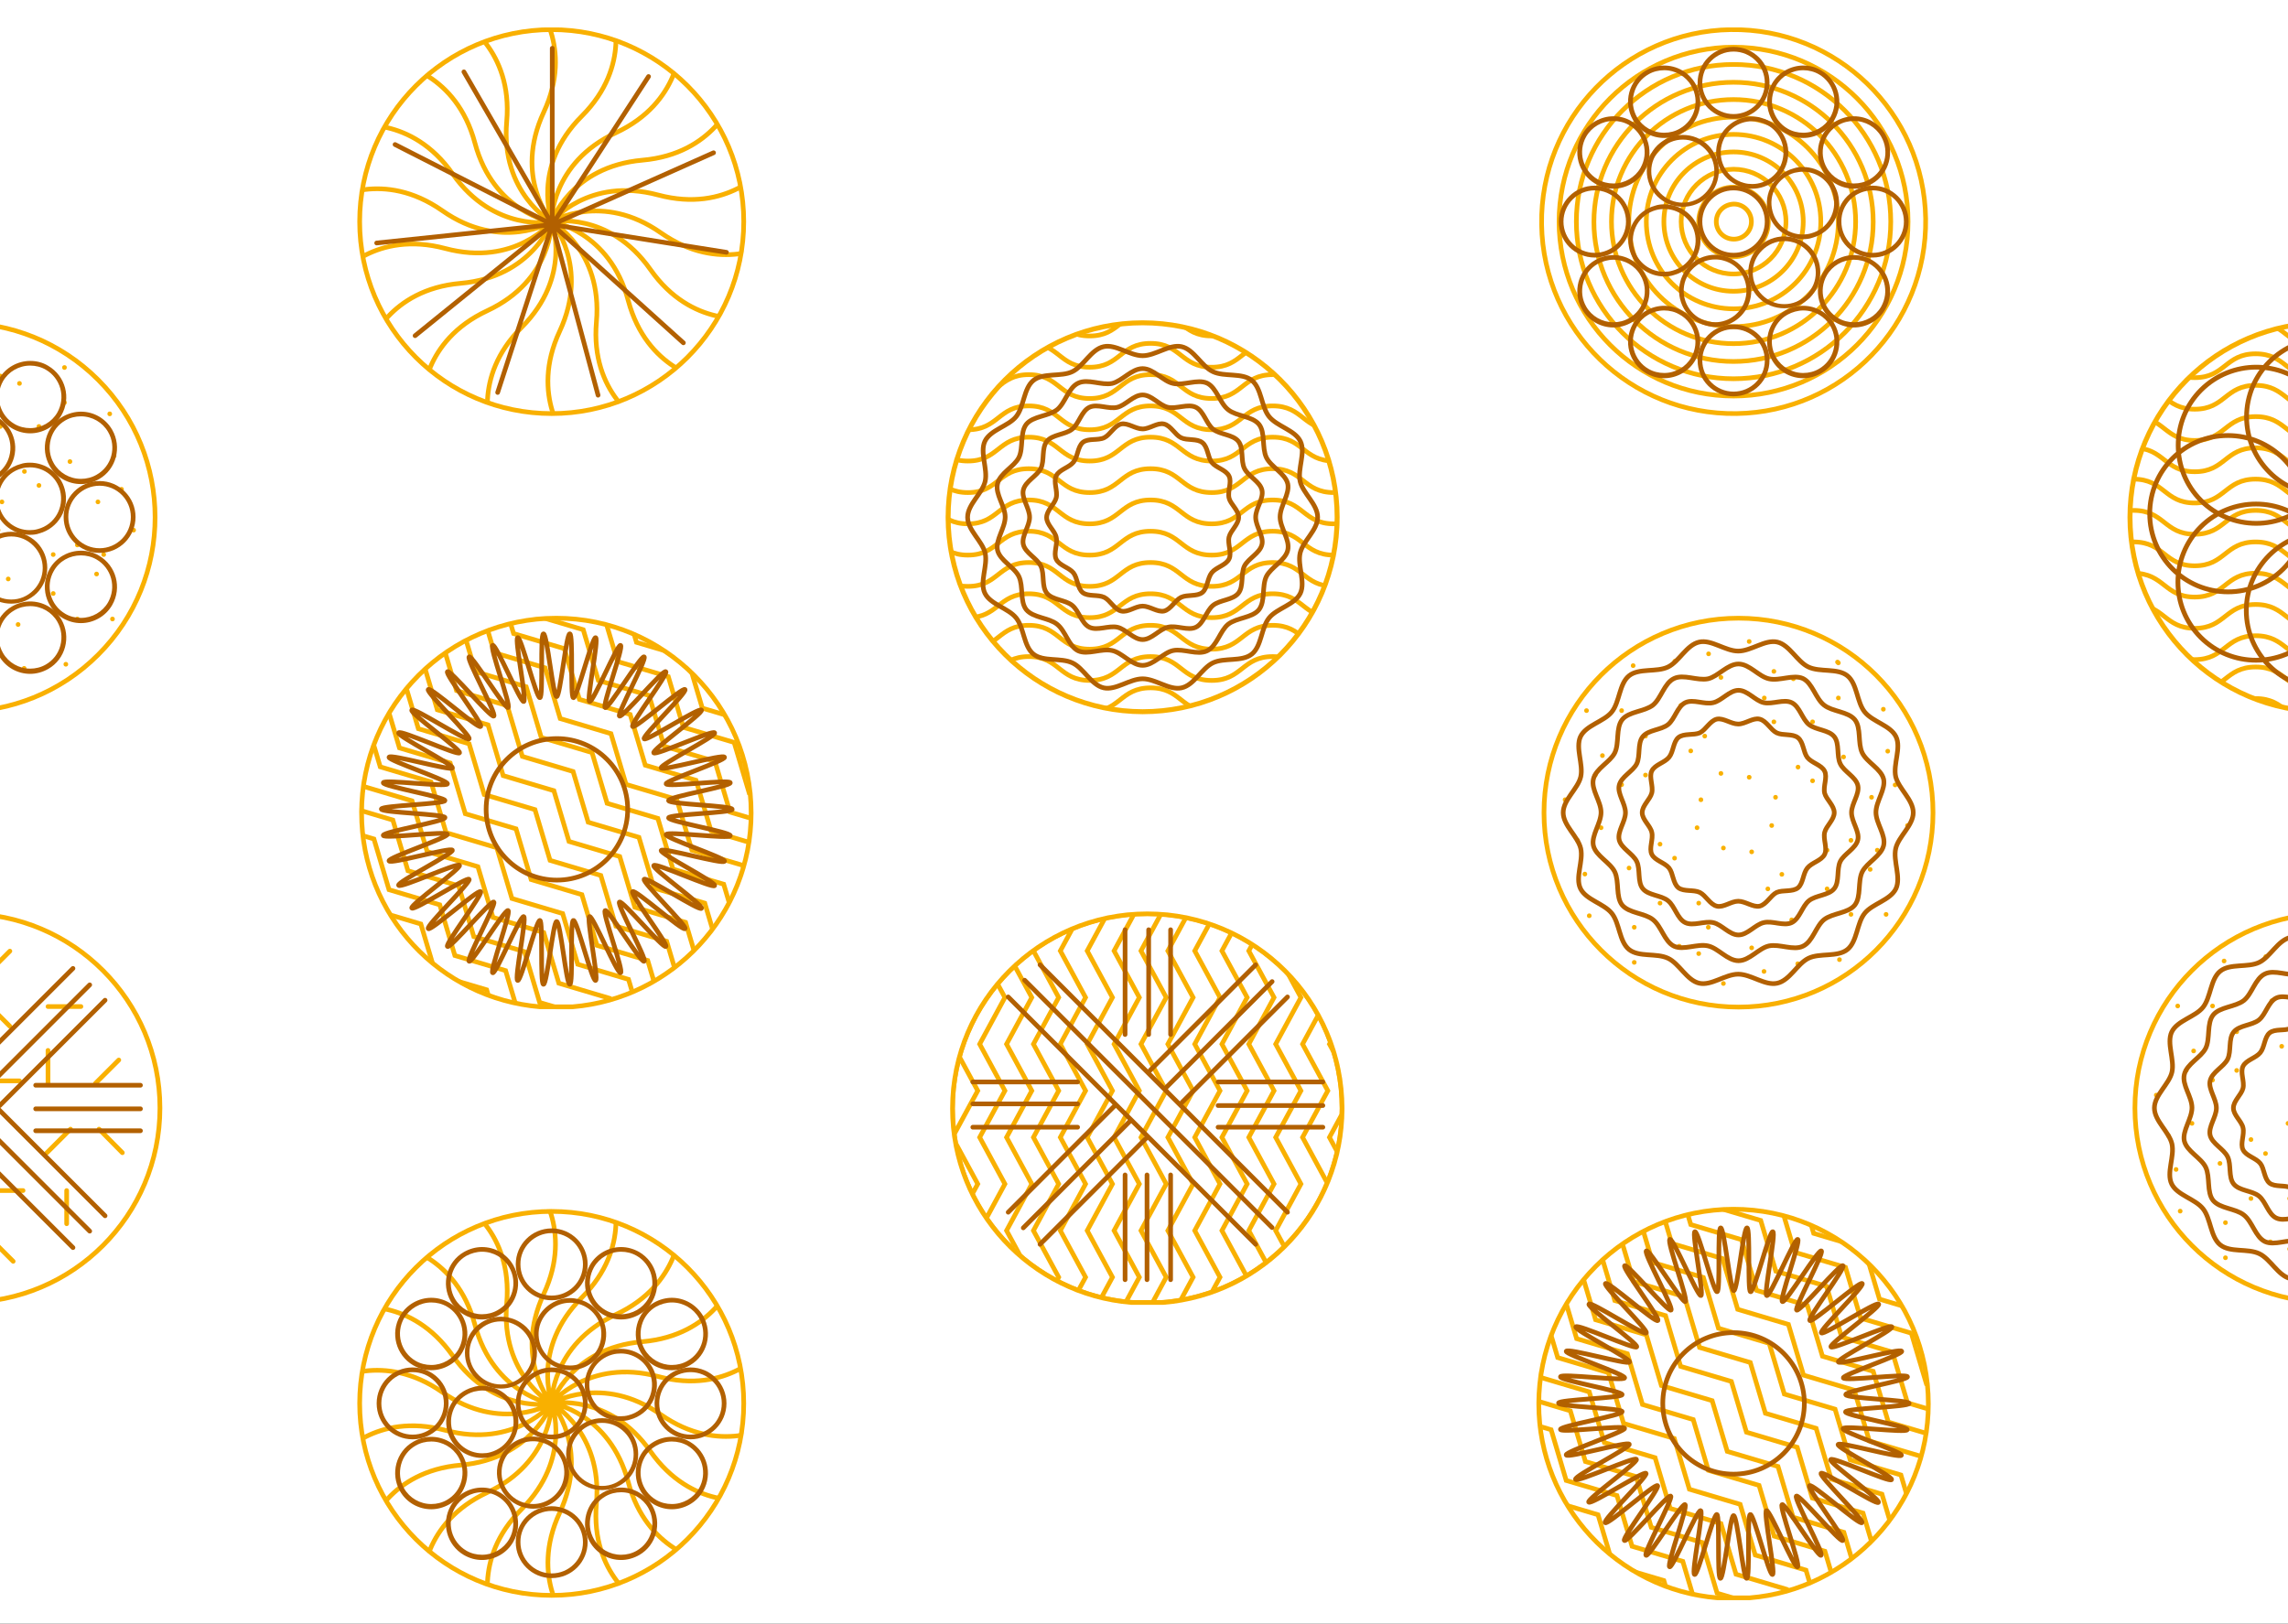 <svg xmlns="http://www.w3.org/2000/svg" width="834" height="592" viewBox="0 0 834 592" fill="none"><rect x="0" y="0" width="834" height="592" fill="#333333" stroke="none"/><g clip-path="url(#clip0_95_7420)"><rect width="834" height="592" fill="white"></rect><g clip-path="url(#clip1_95_7420)"><path d="M-12.6 474.9C26.557 474.9 58.3 443.157 58.3 404C58.3 364.843 26.557 333.1 -12.6 333.1C-51.757 333.1 -83.5 364.843 -83.5 404C-83.5 443.157 -51.757 474.9 -12.6 474.9Z" stroke="#F9B000" stroke-width="1.7" stroke-miterlimit="10"></path><path d="M17.1 420.3L25.7 411.7" stroke="#F9B000" stroke-width="1.7" stroke-miterlimit="10" stroke-linecap="round"></path><path d="M8.4 434.1H-3.7" stroke="#F9B000" stroke-width="1.7" stroke-miterlimit="10" stroke-linecap="round"></path><path d="M24.3 434.1V446.2" stroke="#F9B000" stroke-width="1.7" stroke-miterlimit="10" stroke-linecap="round"></path><path d="M36.1 411.7L44.6 420.3" stroke="#F9B000" stroke-width="1.7" stroke-miterlimit="10" stroke-linecap="round"></path><path d="M-3.7 451.4L4.8 459.9" stroke="#F9B000" stroke-width="1.7" stroke-miterlimit="10" stroke-linecap="round"></path><path d="M3.6 374.2L-4.9 365.7" stroke="#F9B000" stroke-width="1.7" stroke-miterlimit="10" stroke-linecap="round"></path><path d="M17.5 383V395" stroke="#F9B000" stroke-width="1.7" stroke-miterlimit="10" stroke-linecap="round"></path><path d="M-4.9 394.1H7.1" stroke="#F9B000" stroke-width="1.7" stroke-miterlimit="10" stroke-linecap="round"></path><path d="M17.5 367H29.5" stroke="#F9B000" stroke-width="1.7" stroke-miterlimit="10" stroke-linecap="round"></path><path d="M-4.9 355.3L3.6 346.8" stroke="#F9B000" stroke-width="1.7" stroke-miterlimit="10" stroke-linecap="round"></path><path d="M34.8 395L43.3 386.5" stroke="#F9B000" stroke-width="1.7" stroke-miterlimit="10" stroke-linecap="round"></path><mask id="mask0_95_7420" style="mask-type:luminance" maskUnits="userSpaceOnUse" x="347" y="333" width="143" height="142"><path d="M412.3 474.9H424.1C460.5 471.9 489.2 441.4 489.2 404.2C489.2 365 457.4 333.2 418.2 333.2C379 333.2 347.2 365 347.2 404.2C347.2 441.3 375.9 471.9 412.3 474.9Z" fill="white"></path></mask><g mask="url(#mask0_95_7420)"><path d="M356.4 329.7L347.2 346.7L356.4 363.7L347.2 380.7L356.4 397.7L347.2 414.7L356.4 431.7L347.2 448.7L356.4 465.7L347.2 482.7M366.3 329.7L357.1 346.7L366.3 363.7L357.1 380.7L366.3 397.7L357.1 414.7L366.3 431.7L357.1 448.7L366.3 465.7L357.1 482.7M376.1 329.7L366.9 346.7L376.1 363.7L366.9 380.7L376.1 397.7L366.9 414.7L376.1 431.7L366.9 448.7L376.1 465.7L366.9 482.7M385.9 329.7L376.7 346.7L385.9 363.7L376.7 380.7L385.9 397.7L376.7 414.7L385.9 431.7L376.7 448.7L385.9 465.7L376.7 482.7M395.7 329.7L386.5 346.7L395.7 363.7L386.5 380.7L395.7 397.7L386.5 414.7L395.7 431.7L386.5 448.7L395.7 465.7L386.5 482.7M405.5 329.7L396.3 346.7L405.5 363.7L396.3 380.7L405.5 397.7L396.3 414.7L405.5 431.7L396.3 448.7L405.5 465.7L396.3 482.7M415.3 329.7L406.1 346.7L415.3 363.7L406.1 380.7L415.3 397.7L406.1 414.7L415.3 431.7L406.1 448.7L415.3 465.7L406.1 482.7M425.1 329.7L415.9 346.7L425.1 363.7L415.9 380.7L425.1 397.7L415.9 414.7L425.1 431.7L415.9 448.7L425.1 465.7L415.9 482.7M434.9 329.7L425.7 346.7L434.9 363.7L425.7 380.7L434.9 397.7L425.7 414.7L434.9 431.7L425.7 448.7L434.9 465.7L425.7 482.7M444.7 329.7L435.5 346.7L444.7 363.7L435.5 380.7L444.7 397.7L435.5 414.7L444.7 431.7L435.5 448.7L444.7 465.7L435.5 482.7M454.6 329.7L445.4 346.7L454.6 363.7L445.4 380.7L454.6 397.7L445.4 414.7L454.6 431.7L445.4 448.7L454.6 465.7L445.4 482.7M464.4 329.7L455.2 346.7L464.4 363.7L455.2 380.7L464.4 397.7L455.2 414.7L464.4 431.7L455.2 448.7L464.4 465.7L455.2 482.7M474.2 329.7L465 346.7L474.2 363.7L465 380.7L474.2 397.7L465 414.7L474.2 431.7L465 448.7L474.2 465.7L465 482.7M484 329.7L474.8 346.7L484 363.7L474.8 380.7L484 397.7L474.8 414.7L484 431.7L474.8 448.7L484 465.7L474.8 482.7M493.8 329.7L484.6 346.7L493.8 363.7L484.6 380.7L493.8 397.7L484.6 414.7L493.8 431.7L484.6 448.7L493.8 465.7L484.6 482.7M503.6 329.7L494.4 346.7L503.6 363.7L494.4 380.7L503.6 397.7L494.4 414.7L503.6 431.7L494.4 448.7L503.6 465.7L494.4 482.7M344.3 329.7L335.1 346.7L344.3 363.7L335.1 380.7L344.3 397.7L335.1 414.7L344.3 431.7L335.1 448.7L344.3 465.7L335.1 482.7M489.2 404.1C489.2 443.3 457.4 475.1 418.2 475.1C379 475.1 347.2 443.3 347.2 404.1C347.2 364.9 379 333.1 418.2 333.1C457.4 333.1 489.2 364.9 489.2 404.1Z" stroke="#F9B000" stroke-width="1.7" stroke-miterlimit="10"></path></g><path d="M412.3 474.9H424.1C460.5 471.9 489.2 441.4 489.2 404.2C489.2 365 457.4 333.2 418.2 333.2C379 333.2 347.2 365 347.2 404.2C347.2 441.3 375.9 471.9 412.3 474.9Z" stroke="#F9B000" stroke-width="1.7" stroke-miterlimit="10"></path><path d="M633.7 367.2C672.857 367.2 704.6 335.457 704.6 296.3C704.6 257.143 672.857 225.4 633.7 225.4C594.543 225.4 562.8 257.143 562.8 296.3C562.8 335.457 594.543 367.2 633.7 367.2Z" stroke="#F9B000" stroke-width="1.7" stroke-miterlimit="10"></path><circle cx="653.7" cy="247.5" r="0.85" fill="#F9B000"></circle><circle cx="646.6" cy="263.2" r="0.85" fill="#F9B000"></circle><circle cx="637.6" cy="233.9" r="0.85" fill="#F9B000"></circle><circle cx="660.7" cy="263.2" r="0.85" fill="#F9B000"></circle><circle cx="643.1" cy="254.5" r="0.85" fill="#F9B000"></circle><circle cx="672" cy="276" r="0.85" fill="#F9B000"></circle><circle cx="647.2" cy="290.7" r="0.85" fill="#F9B000"></circle><circle cx="637.6" cy="283.4" r="0.85" fill="#F9B000"></circle><circle cx="688.1" cy="273.9" r="0.85" fill="#F9B000"></circle><circle cx="686.5" cy="258.6" r="0.85" fill="#F9B000"></circle><circle cx="690.8" cy="286.2" r="0.85" fill="#F9B000"></circle><circle cx="682.2" cy="290.7" r="0.85" fill="#F9B000"></circle><circle cx="670.1" cy="254.5" r="0.85" fill="#F9B000"></circle><circle cx="655.4" cy="279.7" r="0.85" fill="#F9B000"></circle><circle cx="646.6" cy="244.8" r="0.85" fill="#F9B000"></circle><path d="M669.8 241.4L670.1 241.7" stroke="#F9B000" stroke-width="1.7" stroke-miterlimit="10" stroke-linecap="round"></path><circle cx="660.7" cy="284.7" r="0.85" fill="#F9B000"></circle><circle cx="584.1" cy="275.5" r="0.85" fill="#F9B000"></circle><circle cx="599.8" cy="282.6" r="0.85" fill="#F9B000"></circle><circle cx="570.5" cy="291.6" r="0.85" fill="#F9B000"></circle><circle cx="599.8" cy="268.4" r="0.85" fill="#F9B000"></circle><circle cx="591.1" cy="286.1" r="0.85" fill="#F9B000"></circle><circle cx="612.7" cy="257.2" r="0.85" fill="#F9B000"></circle><circle cx="627.3" cy="282" r="0.85" fill="#F9B000"></circle><circle cx="620" cy="291.6" r="0.85" fill="#F9B000"></circle><circle cx="610.5" cy="241.1" r="0.85" fill="#F9B000"></circle><circle cx="595.3" cy="242.7" r="0.85" fill="#F9B000"></circle><circle cx="622.8" cy="238.4" r="0.85" fill="#F9B000"></circle><circle cx="627.3" cy="247" r="0.85" fill="#F9B000"></circle><circle cx="591.1" cy="259.1" r="0.85" fill="#F9B000"></circle><circle cx="616.3" cy="273.8" r="0.85" fill="#F9B000"></circle><circle cx="581.5" cy="282.6" r="0.85" fill="#F9B000"></circle><circle cx="578.3" cy="259.1" r="0.85" fill="#F9B000"></circle><circle cx="621.4" cy="268.4" r="0.85" fill="#F9B000"></circle><circle cx="612.1" cy="345" r="0.85" fill="#F9B000"></circle><circle cx="619.2" cy="329.3" r="0.85" fill="#F9B000"></circle><circle cx="628.2" cy="358.6" r="0.85" fill="#F9B000"></circle><circle cx="605.1" cy="329.3" r="0.85" fill="#F9B000"></circle><circle cx="622.7" cy="338.1" r="0.85" fill="#F9B000"></circle><circle cx="593.8" cy="316.5" r="0.85" fill="#F9B000"></circle><circle cx="618.6" cy="301.8" r="0.85" fill="#F9B000"></circle><circle cx="628.2" cy="309.2" r="0.85" fill="#F9B000"></circle><circle cx="577.7" cy="318.7" r="0.85" fill="#F9B000"></circle><circle cx="579.3" cy="333.9" r="0.85" fill="#F9B000"></circle><circle cx="575" cy="306.4" r="0.85" fill="#F9B000"></circle><circle cx="583.6" cy="301.8" r="0.85" fill="#F9B000"></circle><circle cx="595.7" cy="338.1" r="0.85" fill="#F9B000"></circle><circle cx="610.4" cy="312.9" r="0.85" fill="#F9B000"></circle><circle cx="619.2" cy="347.7" r="0.85" fill="#F9B000"></circle><circle cx="595.7" cy="350.9" r="0.85" fill="#F9B000"></circle><circle cx="605.1" cy="307.8" r="0.85" fill="#F9B000"></circle><circle cx="681.7" cy="317" r="0.85" fill="#F9B000"></circle><circle cx="666" cy="310" r="0.85" fill="#F9B000"></circle><circle cx="695.3" cy="301" r="0.85" fill="#F9B000"></circle><circle cx="666" cy="324.1" r="0.85" fill="#F9B000"></circle><circle cx="674.7" cy="306.4" r="0.85" fill="#F9B000"></circle><circle cx="653.1" cy="335.4" r="0.85" fill="#F9B000"></circle><circle cx="638.5" cy="310.6" r="0.85" fill="#F9B000"></circle><circle cx="645.8" cy="301" r="0.85" fill="#F9B000"></circle><circle cx="655.3" cy="351.4" r="0.85" fill="#F9B000"></circle><circle cx="670.5" cy="349.9" r="0.85" fill="#F9B000"></circle><circle cx="643" cy="354.2" r="0.85" fill="#F9B000"></circle><circle cx="638.5" cy="345.6" r="0.85" fill="#F9B000"></circle><circle cx="674.7" cy="333.4" r="0.85" fill="#F9B000"></circle><circle cx="649.5" cy="318.8" r="0.85" fill="#F9B000"></circle><circle cx="684.3" cy="310" r="0.85" fill="#F9B000"></circle><circle cx="687.5" cy="333.4" r="0.85" fill="#F9B000"></circle><circle cx="644.4" cy="324.1" r="0.85" fill="#F9B000"></circle><path d="M920 404C920 443.1 888.3 474.9 849.1 474.9C810 474.9 778.2 443.2 778.2 404C778.2 364.9 809.9 333.1 849.1 333.1C888.2 333.1 920 364.9 920 404Z" stroke="#F9B000" stroke-width="1.7" stroke-miterlimit="10"></path><circle cx="799.6" cy="383.2" r="0.85" fill="#F9B000"></circle><circle cx="815.3" cy="390.3" r="0.85" fill="#F9B000"></circle><circle cx="786" cy="399.3" r="0.85" fill="#F9B000"></circle><circle cx="815.3" cy="376.2" r="0.85" fill="#F9B000"></circle><circle cx="806.5" cy="393.8" r="0.85" fill="#F9B000"></circle><circle cx="828.1" cy="364.9" r="0.85" fill="#F9B000"></circle><circle cx="825.9" cy="348.8" r="0.85" fill="#F9B000"></circle><circle cx="810.7" cy="350.4" r="0.85" fill="#F9B000"></circle><circle cx="806.5" cy="366.8" r="0.85" fill="#F9B000"></circle><circle cx="831.7" cy="381.5" r="0.85" fill="#F9B000"></circle><circle cx="796.9" cy="390.3" r="0.85" fill="#F9B000"></circle><circle cx="793.8" cy="366.8" r="0.85" fill="#F9B000"></circle><circle cx="827.6" cy="452.8" r="0.85" fill="#F9B000"></circle><circle cx="834.6" cy="437" r="0.85" fill="#F9B000"></circle><circle cx="820.5" cy="437" r="0.85" fill="#F9B000"></circle><circle cx="809.2" cy="424.2" r="0.85" fill="#F9B000"></circle><circle cx="834" cy="409.6" r="0.85" fill="#F9B000"></circle><circle cx="793.2" cy="426.4" r="0.85" fill="#F9B000"></circle><circle cx="794.7" cy="441.6" r="0.85" fill="#F9B000"></circle><circle cx="790.4" cy="414.1" r="0.85" fill="#F9B000"></circle><circle cx="799" cy="409.6" r="0.85" fill="#F9B000"></circle><circle cx="811.2" cy="445.8" r="0.85" fill="#F9B000"></circle><circle cx="825.8" cy="420.6" r="0.85" fill="#F9B000"></circle><circle cx="834.6" cy="455.4" r="0.85" fill="#F9B000"></circle><circle cx="811.2" cy="458.6" r="0.85" fill="#F9B000"></circle><circle cx="820.5" cy="415.5" r="0.85" fill="#F9B000"></circle><path d="M625.6 80.8C625.6 84.3 628.4 87.2 632 87.2C635.5 87.2 638.4 84.4 638.4 80.8C638.4 77.3 635.6 74.4 632 74.4C628.4 74.5 625.6 77.3 625.6 80.8Z" stroke="#F9B000" stroke-width="1.7" stroke-miterlimit="10"></path><path d="M644.579 81.214C644.738 74.202 639.183 68.388 632.171 68.229C625.159 68.07 619.346 73.625 619.186 80.637C619.027 87.649 624.582 93.462 631.594 93.621C638.606 93.781 644.419 88.225 644.579 81.214Z" stroke="#F9B000" stroke-width="1.7" stroke-miterlimit="10"></path><path d="M612.8 80.8C612.8 91.3 621.3 99.9 631.9 99.9C642.4 99.9 651 91.4 651 80.8C651 70.3 642.5 61.7 631.9 61.7C621.4 61.8 612.8 70.3 612.8 80.8Z" stroke="#F9B000" stroke-width="1.7" stroke-miterlimit="10"></path><path d="M631.9 55.4C646 55.4 657.3 66.8 657.3 80.8C657.3 94.9 645.9 106.2 631.9 106.2C617.8 106.2 606.5 94.8 606.5 80.8C606.5 66.8 617.9 55.4 631.9 55.4Z" stroke="#F9B000" stroke-width="1.7" stroke-miterlimit="10"></path><path d="M600.1 80.8C600.1 98.4 614.3 112.6 631.9 112.6C649.5 112.6 663.7 98.4 663.7 80.8C663.7 63.2 649.5 49 631.9 49C614.3 49 600.1 63.3 600.1 80.8Z" stroke="#F9B000" stroke-width="1.7" stroke-miterlimit="10"></path><path d="M631.9 42.7C653 42.7 670.1 59.8 670.1 80.9C670.1 102 653 119.1 631.9 119.1C610.8 119.1 593.7 102 593.7 80.9C593.8 59.7 610.8 42.7 631.9 42.7Z" stroke="#F9B000" stroke-width="1.7" stroke-miterlimit="10"></path><path d="M587.4 80.8C587.4 105.4 607.3 125.3 631.9 125.3C656.5 125.3 676.4 105.4 676.4 80.8C676.4 56.2 656.5 36.3 631.9 36.3C607.3 36.3 587.4 56.2 587.4 80.8Z" stroke="#F9B000" stroke-width="1.7" stroke-miterlimit="10"></path><path d="M631.9 30C660 30 682.8 52.8 682.8 80.9C682.8 109 660 131.8 631.9 131.8C603.8 131.8 581 109 581 80.9C581 52.8 603.8 30 631.9 30Z" stroke="#F9B000" stroke-width="1.7" stroke-miterlimit="10"></path><path d="M631.9 138.1C663.546 138.1 689.2 112.446 689.2 80.8C689.2 49.154 663.546 23.5 631.9 23.5C600.254 23.5 574.6 49.154 574.6 80.8C574.6 112.446 600.254 138.1 631.9 138.1Z" stroke="#F9B000" stroke-width="1.7" stroke-miterlimit="10"></path><path d="M631.9 17.2C667.1 17.2 695.5 45.7 695.5 80.8C695.5 116 667 144.4 631.9 144.4C596.7 144.4 568.3 115.9 568.3 80.8C568.3 45.7 596.8 17.2 631.9 17.2Z" stroke="#F9B000" stroke-width="1.7" stroke-miterlimit="10"></path><path d="M633.018 150.795C671.674 150.191 702.521 118.365 701.918 79.709C701.314 41.053 669.487 10.205 630.831 10.809C592.175 11.413 561.328 43.239 561.932 81.895C562.535 120.551 594.362 151.399 633.018 150.795Z" stroke="#F9B000" stroke-width="1.7" stroke-miterlimit="10"></path><mask id="mask1_95_7420" style="mask-type:luminance" maskUnits="userSpaceOnUse" x="345" y="117" width="143" height="143"><path d="M345.6 188.6C345.6 149.5 377.3 117.7 416.5 117.7C455.6 117.7 487.4 149.4 487.4 188.6C487.4 227.8 455.7 259.5 416.5 259.5C377.4 259.4 345.6 227.7 345.6 188.6Z" fill="white"></path></mask><g mask="url(#mask1_95_7420)"><path d="M330.6 250.8C341.7 250.8 341.7 259.5 352.8 259.5C363.9 259.5 363.9 250.8 375 250.8C386.1 250.8 386.1 259.5 397.2 259.5C408.3 259.5 408.3 250.8 419.4 250.8C430.5 250.8 430.5 259.5 441.7 259.5C452.8 259.5 452.8 250.8 463.9 250.8C475 250.8 475 259.5 486.2 259.5C497.4 259.5 497.3 250.8 508.5 250.8" stroke="#F9B000" stroke-width="1.7" stroke-miterlimit="10" stroke-linecap="round"></path><path d="M330.6 239.4C341.7 239.4 341.7 248.1 352.8 248.1C363.9 248.1 363.9 239.4 375 239.4C386.1 239.4 386.1 248.1 397.2 248.1C408.3 248.1 408.3 239.4 419.4 239.4C430.5 239.4 430.5 248.1 441.7 248.1C452.8 248.1 452.8 239.4 463.9 239.4C475 239.4 475 248.1 486.2 248.1C497.4 248.1 497.3 239.4 508.5 239.4" stroke="#F9B000" stroke-width="1.7" stroke-miterlimit="10" stroke-linecap="round"></path><path d="M330.6 228C341.7 228 341.7 236.7 352.8 236.7C363.9 236.7 363.9 228 375 228C386.1 228 386.1 236.7 397.2 236.7C408.3 236.7 408.3 228 419.4 228C430.5 228 430.5 236.7 441.7 236.7C452.8 236.7 452.8 228 463.9 228C475 228 475 236.7 486.2 236.7C497.4 236.7 497.3 228 508.5 228" stroke="#F9B000" stroke-width="1.7" stroke-miterlimit="10" stroke-linecap="round"></path><path d="M330.6 216.5C341.7 216.5 341.7 225.2 352.8 225.2C363.9 225.2 363.9 216.5 375 216.5C386.1 216.5 386.1 225.2 397.2 225.2C408.3 225.2 408.3 216.5 419.4 216.5C430.5 216.5 430.5 225.2 441.7 225.2C452.8 225.2 452.8 216.5 463.9 216.5C475 216.5 475 225.2 486.2 225.2C497.4 225.2 497.3 216.5 508.5 216.5" stroke="#F9B000" stroke-width="1.7" stroke-miterlimit="10" stroke-linecap="round"></path><path d="M330.6 205.101C341.7 205.101 341.7 213.801 352.8 213.801C363.9 213.801 363.9 205.101 375 205.101C386.1 205.101 386.1 213.801 397.2 213.801C408.3 213.801 408.3 205.101 419.4 205.101C430.5 205.101 430.5 213.801 441.7 213.801C452.8 213.801 452.8 205.101 463.9 205.101C475 205.101 475 213.801 486.2 213.801C497.4 213.801 497.3 205.101 508.5 205.101" stroke="#F9B000" stroke-width="1.7" stroke-miterlimit="10" stroke-linecap="round"></path><path d="M330.6 193.7C341.7 193.7 341.7 202.4 352.8 202.4C363.9 202.4 363.9 193.7 375 193.7C386.1 193.7 386.1 202.4 397.2 202.4C408.3 202.4 408.3 193.7 419.4 193.7C430.5 193.7 430.5 202.4 441.7 202.4C452.8 202.4 452.8 193.7 463.9 193.7C475 193.7 475 202.4 486.2 202.4C497.4 202.4 497.3 193.7 508.5 193.7" stroke="#F9B000" stroke-width="1.7" stroke-miterlimit="10" stroke-linecap="round"></path><path d="M330.6 182.3C341.7 182.3 341.7 191 352.8 191C363.9 191 363.9 182.3 375 182.3C386.1 182.3 386.1 191 397.2 191C408.3 191 408.3 182.3 419.4 182.3C430.5 182.3 430.5 191 441.7 191C452.8 191 452.8 182.3 463.9 182.3C475 182.3 475 191 486.2 191C497.4 191 497.3 182.3 508.5 182.3" stroke="#F9B000" stroke-width="1.7" stroke-miterlimit="10" stroke-linecap="round"></path><path d="M330.6 170.9C341.7 170.9 341.7 179.6 352.8 179.6C363.9 179.6 363.9 170.9 375 170.9C386.1 170.9 386.1 179.6 397.2 179.6C408.3 179.6 408.3 170.9 419.4 170.9C430.5 170.9 430.5 179.6 441.7 179.6C452.8 179.6 452.8 170.9 463.9 170.9C475 170.9 475 179.6 486.2 179.6C497.4 179.6 497.3 170.9 508.5 170.9" stroke="#F9B000" stroke-width="1.7" stroke-miterlimit="10" stroke-linecap="round"></path><path d="M330.6 159.4C341.7 159.4 341.7 168.1 352.8 168.1C363.9 168.1 363.9 159.4 375 159.4C386.1 159.4 386.1 168.1 397.2 168.1C408.3 168.1 408.3 159.4 419.4 159.4C430.5 159.4 430.5 168.1 441.7 168.1C452.8 168.1 452.8 159.4 463.9 159.4C475 159.4 475 168.1 486.2 168.1C497.4 168.1 497.3 159.4 508.5 159.4" stroke="#F9B000" stroke-width="1.7" stroke-miterlimit="10" stroke-linecap="round"></path><path d="M330.6 148C341.7 148 341.7 156.7 352.8 156.7C363.9 156.7 363.9 148 375 148C386.1 148 386.1 156.7 397.2 156.7C408.3 156.7 408.3 148 419.4 148C430.5 148 430.5 156.7 441.7 156.7C452.8 156.7 452.8 148 463.9 148C475 148 475 156.7 486.2 156.7C497.4 156.7 497.3 148 508.5 148" stroke="#F9B000" stroke-width="1.7" stroke-miterlimit="10" stroke-linecap="round"></path><path d="M330.6 136.601C341.7 136.601 341.7 145.301 352.8 145.301C363.9 145.301 363.9 136.601 375 136.601C386.1 136.601 386.1 145.301 397.2 145.301C408.3 145.301 408.3 136.601 419.4 136.601C430.5 136.601 430.5 145.301 441.7 145.301C452.8 145.301 452.8 136.601 463.9 136.601C475 136.601 475 145.301 486.2 145.301C497.4 145.301 497.3 136.601 508.5 136.601" stroke="#F9B000" stroke-width="1.7" stroke-miterlimit="10" stroke-linecap="round"></path><path d="M330.6 125.2C341.7 125.2 341.7 133.9 352.8 133.9C363.9 133.9 363.9 125.2 375 125.2C386.1 125.2 386.1 133.9 397.2 133.9C408.3 133.9 408.3 125.2 419.4 125.2C430.5 125.2 430.5 133.9 441.7 133.9C452.8 133.9 452.8 125.2 463.9 125.2C475 125.2 475 133.9 486.2 133.9C497.4 133.9 497.3 125.2 508.5 125.2" stroke="#F9B000" stroke-width="1.7" stroke-miterlimit="10" stroke-linecap="round"></path><path d="M330.6 113.801C341.7 113.801 341.7 122.501 352.8 122.501C363.9 122.501 363.9 113.801 375 113.801C386.1 113.801 386.1 122.501 397.2 122.501C408.3 122.501 408.3 113.801 419.4 113.801C430.5 113.801 430.5 122.501 441.7 122.501C452.8 122.501 452.8 113.801 463.9 113.801C475 113.801 475 122.501 486.2 122.501C497.4 122.501 497.3 113.801 508.5 113.801" stroke="#F9B000" stroke-width="1.7" stroke-miterlimit="10" stroke-linecap="round"></path></g><path d="M345.6 188.6C345.6 149.5 377.3 117.7 416.5 117.7C455.6 117.7 487.4 149.4 487.4 188.6C487.4 227.8 455.7 259.5 416.5 259.5C377.4 259.4 345.6 227.7 345.6 188.6Z" stroke="#F9B000" stroke-width="1.8" stroke-miterlimit="10"></path><path d="M35.766 238.747C63.453 211.059 63.453 166.168 35.766 138.48C8.078 110.792 -36.813 110.792 -64.501 138.48C-92.189 166.168 -92.189 211.059 -64.501 238.747C-36.813 266.435 8.078 266.435 35.766 238.747Z" stroke="#F9B000" stroke-width="1.7" stroke-miterlimit="10"></path><circle cx="35.2" cy="209.3" r="0.85" fill="#F9B000"></circle><circle cx="19.4" cy="202.2" r="0.85" fill="#F9B000"></circle><circle cx="48.7" cy="193.3" r="0.85" fill="#F9B000"></circle><circle cx="19.4" cy="216.4" r="0.85" fill="#F9B000"></circle><circle cx="28.2" cy="198.7" r="0.85" fill="#F9B000"></circle><circle cx="6.6" cy="227.7" r="0.85" fill="#F9B000"></circle><circle cx="-0.7" cy="193.3" r="0.85" fill="#F9B000"></circle><circle cx="8.8" cy="243.7" r="0.85" fill="#F9B000"></circle><circle cx="24" cy="242.2" r="0.85" fill="#F9B000"></circle><circle cx="28.2" cy="225.7" r="0.85" fill="#F9B000"></circle><circle cx="3" cy="211.1" r="0.85" fill="#F9B000"></circle><circle cx="37.8" cy="202.2" r="0.85" fill="#F9B000"></circle><circle cx="41" cy="225.7" r="0.85" fill="#F9B000"></circle><circle cx="7.1" cy="139.799" r="0.85" fill="#F9B000"></circle><circle cx="0.1" cy="155.499" r="0.85" fill="#F9B000"></circle><circle cx="14.2" cy="155.499" r="0.85" fill="#F9B000"></circle><circle cx="25.5" cy="168.299" r="0.85" fill="#F9B000"></circle><circle cx="0.7" cy="182.999" r="0.85" fill="#F9B000"></circle><circle cx="41.6" cy="166.2" r="0.85" fill="#F9B000"></circle><circle cx="40" cy="150.9" r="0.85" fill="#F9B000"></circle><circle cx="44.3" cy="178.4" r="0.85" fill="#F9B000"></circle><circle cx="35.7" cy="182.999" r="0.85" fill="#F9B000"></circle><circle cx="23.5" cy="146.799" r="0.85" fill="#F9B000"></circle><circle cx="8.9" cy="171.9" r="0.85" fill="#F9B000"></circle><circle cx="0.1" cy="137.1" r="0.85" fill="#F9B000"></circle><circle cx="23.5" cy="133.999" r="0.85" fill="#F9B000"></circle><circle cx="14.2" cy="176.999" r="0.85" fill="#F9B000"></circle><mask id="mask2_95_7420" style="mask-type:luminance" maskUnits="userSpaceOnUse" x="131" y="10" width="141" height="141"><path d="M271.1 80.8C271.1 42.1 239.8 10.8 201.1 10.8C162.4 10.8 131.1 42.1 131.1 80.8C131.1 119.5 162.4 150.8 201.1 150.8C239.7 150.8 271.1 119.5 271.1 80.8Z" fill="white"></path></mask><g mask="url(#mask2_95_7420)"><path d="M206.9 160.799C206.9 160.799 192.9 144.599 204 120.799C215.1 96.999 201.1 80.799 201.1 80.799M201.1 80.799C201.1 80.799 222.2 84.199 229 109.599C235.8 134.999 256.9 138.399 256.9 138.399M201.1 80.799C201.1 80.799 194.1 100.999 167.9 103.299C141.7 105.599 134.7 125.799 134.7 125.799M201.1 80.799C201.1 80.799 201.4 102.199 177.6 113.299C153.8 124.399 154.1 145.799 154.1 145.799M233.8 153.999C233.8 153.999 215.1 143.599 217.4 117.399C219.7 91.199 201 80.799 201 80.799M201 80.799C201 80.799 222 76.799 237.1 98.299C252.2 119.799 273.2 115.799 273.2 115.799M201 80.799C201 80.799 219.4 69.799 240.9 84.899C262.5 99.999 280.8 88.999 280.8 88.999M278.8 61.299C278.8 61.299 265.3 77.899 239.9 71.099C214.5 64.299 201 80.899 201 80.899M201 80.899C201 80.899 208 60.699 234.2 58.399C260.4 56.099 267.4 35.899 267.4 35.899M201 80.899C201 80.899 200.7 59.499 224.5 48.399C248.3 37.299 248 15.899 248 15.899M201 80.899C201 80.899 179.9 77.499 173.1 52.099C166.3 26.699 145.2 23.299 145.2 23.299M223 3.799C223 3.799 230.6 23.799 212.1 42.299C193.5 60.899 201.2 80.799 201.2 80.799C201.2 80.799 187.7 97.399 162.3 90.599C136.9 83.799 123.4 100.399 123.4 100.399M195.3 0.899C195.3 0.899 209.3 17.099 198.2 40.899C187.1 64.699 201.1 80.899 201.1 80.899M201.1 80.899C201.1 80.899 182.4 70.499 184.7 44.299C187 18.099 168.3 7.699 168.3 7.699M201.1 80.899C201.1 80.899 180.1 84.899 165 63.399C149.9 41.899 128.9 45.899 128.9 45.899M201.1 80.899C201.1 80.899 182.7 91.899 161.2 76.799C139.6 61.699 121.3 72.699 121.3 72.699M201.1 80.899C201.1 80.899 208.7 100.799 190.1 119.399C171.6 137.899 179.2 157.899 179.2 157.899" stroke="#F9B000" stroke-width="1.7" stroke-miterlimit="10"></path></g><path d="M271.1 80.8C271.1 42.1 239.8 10.8 201.1 10.8C162.4 10.8 131.1 42.1 131.1 80.8C131.1 119.5 162.4 150.8 201.1 150.8C239.7 150.8 271.1 119.5 271.1 80.8Z" stroke="#F9B000" stroke-width="1.7" stroke-miterlimit="10"></path><mask id="mask3_95_7420" style="mask-type:luminance" maskUnits="userSpaceOnUse" x="560" y="440" width="143" height="143"><path d="M626 582.6H637.8C674.2 579.6 702.9 549.1 702.9 511.9C702.9 472.7 671.1 440.9 631.9 440.9C592.7 440.9 560.9 472.7 560.9 511.9C560.9 549 589.6 579.6 626 582.6Z" fill="white"></path></mask><g mask="url(#mask3_95_7420)"><path d="M534.5 504.3L540 522.8L558.5 528.3L564 546.8L582.5 552.3L588 570.8L606.5 576.3L612 594.8L630.5 600.3L636 618.8M541.4 497.3L546.9 515.8L565.4 521.3L570.9 539.8L589.4 545.3L594.9 563.8L613.4 569.3L618.9 587.8L637.4 593.3L642.9 611.8M548.4 490.4L553.9 508.9L572.4 514.4L577.9 532.9L596.4 538.4L601.9 556.9L620.4 562.4L625.9 580.9L644.4 586.4L649.9 604.9M555.3 483.5L560.8 502L579.3 507.5L584.8 526L603.3 531.5L608.8 550L627.3 555.5L632.8 574L651.3 579.5L656.8 598M562.3 476.5L567.8 495L586.3 500.5L591.8 519L610.3 524.5L615.8 543L634.3 548.5L639.8 567L658.3 572.5L663.8 591M569.2 469.6L574.7 488.1L593.2 493.6L598.7 512.1L617.2 517.6L622.7 536.1L641.2 541.6L646.7 560.1L665.2 565.6L670.7 584.1M576.1 462.7L581.6 481.2L600.1 486.7L605.6 505.2L624.1 510.7L629.6 529.2L648.1 534.7L653.6 553.2L672.1 558.7L677.6 577.2M583.1 455.7L588.6 474.2L607.1 479.7L612.6 498.2L631.1 503.7L636.6 522.2L655.1 527.7L660.6 546.2L679.1 551.7L684.6 570.2M590 448.8L595.5 467.3L614 472.8L619.5 491.3L638 496.8L643.5 515.3L662 520.8L667.5 539.3L686 544.8L691.5 563.3M596.9 441.8L602.4 460.3L620.9 465.8L626.4 484.3L644.9 489.8L650.4 508.3L668.9 513.8L674.4 532.3L692.9 537.8L698.4 556.3M603.9 434.9L609.4 453.4L627.9 458.9L633.4 477.4L651.9 482.9L657.4 501.4L675.9 506.9L681.4 525.4L699.9 530.9L705.4 549.4M610.8 428L616.3 446.5L634.8 452L640.3 470.5L658.8 476L664.3 494.5L682.8 500L688.3 518.5L706.8 524L712.3 542.5M617.8 421L623.3 439.5L641.8 445L647.3 463.5L665.8 469L671.3 487.5L689.8 493L695.3 511.5L713.8 517L719.3 535.5M624.7 414.1L630.2 432.6L648.7 438.1L654.2 456.6L672.7 462.1L678.2 480.6L696.7 486.1L702.2 504.6L720.7 510.1L726.2 528.6M631.6 407.2L637.1 425.7L655.6 431.2L661.1 449.7L679.6 455.2L685.1 473.7L703.6 479.2L709.1 497.7L727.6 503.2L733.1 521.7M638.6 400.2L644.1 418.7L662.6 424.2L668.1 442.7L686.6 448.2L692.1 466.7L710.6 472.2L716.1 490.7L734.6 496.2L740.1 514.7M525.9 512.9L531.4 531.4L549.9 536.9L555.4 555.4L573.9 560.9L579.4 579.4L597.9 584.9L603.4 603.4L621.9 608.9L627.4 627.4" stroke="#F9B000" stroke-width="1.7" stroke-miterlimit="10"></path></g><path d="M626 582.6H637.8C674.2 579.6 702.9 549.1 702.9 511.9C702.9 472.7 671.1 440.9 631.9 440.9C592.7 440.9 560.9 472.7 560.9 511.9C560.9 549 589.6 579.6 626 582.6Z" stroke="#F9B000" stroke-width="1.7" stroke-miterlimit="10"></path><mask id="mask4_95_7420" style="mask-type:luminance" maskUnits="userSpaceOnUse" x="131" y="225" width="143" height="143"><path d="M196.9 367.1H208.7C245.1 364.1 273.8 333.6 273.8 296.4C273.8 257.2 242 225.4 202.8 225.4C163.6 225.4 131.8 257.2 131.8 296.4C131.8 333.6 160.4 364.1 196.9 367.1Z" fill="white"></path></mask><g mask="url(#mask4_95_7420)"><path d="M105.4 288.9L110.9 307.4L129.4 312.9L134.9 331.4L153.4 336.9L158.9 355.4L177.4 360.9L182.9 379.4L201.4 384.9L206.9 403.4M112.3 281.9L117.8 300.4L136.3 305.9L141.8 324.4L160.3 329.9L165.8 348.4L184.3 353.9L189.8 372.4L208.3 377.9L213.8 396.4M119.2 275L124.7 293.5L143.2 299L148.7 317.5L167.2 323L172.7 341.5L191.2 347L196.7 365.5L215.2 371L220.7 389.5M126.2 268L131.7 286.5L150.2 292L155.7 310.5L174.2 316L179.7 334.5L198.2 340L203.7 358.5L222.2 364L227.7 382.5M133.1 261.1L138.6 279.6L157.1 285.1L162.6 303.6L181.1 309.1L186.6 327.6L205.1 333.1L210.6 351.6L229.1 357.1L234.6 375.6M140.1 254.2L145.6 272.7L164.1 278.2L169.6 296.7L188.1 302.2L193.6 320.7L212.1 326.2L217.6 344.7L236.1 350.2L241.6 368.7M147 247.2L152.5 265.7L171 271.2L176.5 289.7L195 295.2L200.5 313.7L219 319.2L224.5 337.7L243 343.2L248.5 361.7M153.9 240.3L159.4 258.8L177.9 264.3L183.4 282.8L201.9 288.3L207.4 306.8L225.9 312.3L231.4 330.8L249.9 336.3L255.4 354.8M160.9 233.3L166.4 251.8L184.9 257.3L190.4 275.8L208.9 281.3L214.4 299.8L232.9 305.3L238.4 323.8L256.9 329.3L262.4 347.8M167.8 226.4L173.3 244.9L191.8 250.4L197.3 268.9L215.8 274.4L221.3 292.9L239.8 298.4L245.3 316.9L263.8 322.4L269.3 340.9M174.7 219.5L180.2 238L198.7 243.5L204.2 262L222.7 267.5L228.2 286L246.7 291.5L252.2 310L270.7 315.5L276.2 334M181.7 212.5L187.2 231L205.7 236.5L211.2 255L229.7 260.5L235.2 279L253.7 284.5L259.2 303L277.7 308.5L283.2 327M188.6 205.6L194.1 224.1L212.6 229.6L218.1 248.1L236.6 253.6L242.1 272.1L260.6 277.6L266.1 296.1L284.6 301.6L290.1 320.1M195.6 198.7L201.1 217.2L219.6 222.7L225.1 241.2L243.6 246.7L249.1 265.2L267.6 270.7L273.1 289.2L291.6 294.7L297.1 313.2M202.5 191.7L208 210.2L226.5 215.7L232 234.2L250.5 239.7L256 258.2L274.5 263.7L280 282.2L298.5 287.7L304 306.2M209.4 184.8L214.9 203.3L233.4 208.8L238.9 227.3L257.4 232.8L262.9 251.3L281.4 256.8L286.9 275.3L305.4 280.8L310.9 299.3M96.8 297.4L102.3 315.9L120.8 321.4L126.3 339.9L144.8 345.4L150.3 363.9L168.8 369.4L174.3 387.9L192.8 393.4L198.3 411.9" stroke="#F9B000" stroke-width="1.7" stroke-miterlimit="10"></path></g><path d="M196.9 367.1H208.7C245.1 364.1 273.8 333.6 273.8 296.4C273.8 257.2 242 225.4 202.8 225.4C163.6 225.4 131.8 257.2 131.8 296.4C131.8 333.6 160.4 364.1 196.9 367.1Z" stroke="#F9B000" stroke-width="1.7" stroke-miterlimit="10"></path><mask id="mask5_95_7420" style="mask-type:luminance" maskUnits="userSpaceOnUse" x="131" y="441" width="141" height="141"><path d="M271.1 511.7C271.1 473 239.8 441.7 201.1 441.7C162.4 441.7 131.1 473 131.1 511.7C131.1 550.4 162.4 581.7 201.1 581.7C239.7 581.7 271.1 550.4 271.1 511.7Z" fill="white"></path></mask><g mask="url(#mask5_95_7420)"><path d="M206.9 591.6C206.9 591.6 192.9 575.4 204 551.6C215.1 527.8 201.1 511.6 201.1 511.6C201.1 511.6 222.2 515 229 540.4C235.8 565.8 256.9 569.2 256.9 569.2M233.8 584.8C233.8 584.8 215.1 574.4 217.4 548.2C219.7 522 201 511.6 201 511.6M273.2 546.7C273.2 546.7 252.2 550.7 237.1 529.2C222 507.7 201 511.7 201 511.7M201 511.7C201 511.7 219.4 500.7 240.9 515.8C262.5 530.9 280.8 519.9 280.8 519.9M201 511.7C201 511.7 214.5 495.1 239.9 501.9C265.3 508.7 278.8 492.1 278.8 492.1M201 511.7C201 511.7 208 491.5 234.2 489.2C260.4 486.9 267.4 466.7 267.4 466.7M248 446.8C248 446.8 248.3 468.2 224.5 479.3C200.7 490.4 201 511.8 201 511.8C201 511.8 179.9 508.4 173.1 483C166.3 457.6 145.2 454.2 145.2 454.2M223 434.6C223 434.6 230.6 454.6 212.1 473.1C193.5 491.7 201.2 511.6 201.2 511.6M195.3 431.8C195.3 431.8 209.3 448 198.2 471.8C187.1 495.6 201.1 511.8 201.1 511.8M201.1 511.8C201.1 511.8 182.4 501.4 184.7 475.2C187 449 168.3 438.6 168.3 438.6M201.1 511.8C201.1 511.8 180.1 515.8 165 494.3C149.9 472.8 128.9 476.8 128.9 476.8M201.1 511.8C201.1 511.8 208.7 531.7 190.1 550.3C171.6 568.8 179.2 588.8 179.2 588.8M121.3 503.5C121.3 503.5 139.6 492.5 161.2 507.6C182.7 522.7 201.1 511.7 201.1 511.7M201.1 511.7C201.1 511.7 194.1 531.9 167.9 534.2C141.7 536.5 134.7 556.7 134.7 556.7M201.1 511.7C201.1 511.7 201.4 533.1 177.6 544.2C153.8 555.3 154.1 576.7 154.1 576.7M123.4 531.3C123.4 531.3 136.9 514.7 162.3 521.5C187.7 528.3 201.2 511.7 201.2 511.7" stroke="#F9B000" stroke-width="1.7" stroke-miterlimit="10"></path></g><path d="M271.1 511.7C271.1 473 239.8 441.7 201.1 441.7C162.4 441.7 131.1 473 131.1 511.7C131.1 550.4 162.4 581.7 201.1 581.7C239.7 581.7 271.1 550.4 271.1 511.7Z" stroke="#F9B000" stroke-width="1.7" stroke-miterlimit="10"></path><mask id="mask6_95_7420" style="mask-type:luminance" maskUnits="userSpaceOnUse" x="776" y="117" width="143" height="143"><path d="M918.2 188.6C918.2 227.7 886.5 259.5 847.3 259.5C808.2 259.5 776.4 227.8 776.4 188.6C776.4 149.5 808.1 117.7 847.3 117.7C886.5 117.7 918.2 149.4 918.2 188.6Z" fill="white"></path></mask><g mask="url(#mask6_95_7420)"><path d="M933.3 126.301C922.2 126.301 922.2 117.601 911.1 117.601C900 117.601 900 126.301 888.9 126.301C877.8 126.301 877.8 117.601 866.7 117.601C855.6 117.601 855.6 126.301 844.5 126.301C833.4 126.301 833.4 117.601 822.2 117.601C811.1 117.601 811.1 126.301 800 126.301C788.9 126.301 788.9 117.601 777.7 117.601C766.5 117.601 766.6 126.301 755.4 126.301" stroke="#F9B000" stroke-width="1.7" stroke-miterlimit="10" stroke-linecap="round"></path><path d="M933.3 137.7C922.2 137.7 922.2 129 911.1 129C900 129 900 137.7 888.9 137.7C877.8 137.7 877.8 129 866.7 129C855.6 129 855.6 137.7 844.5 137.7C833.4 137.7 833.4 129 822.2 129C811.1 129 811.1 137.7 800 137.7C788.9 137.7 788.9 129 777.7 129C766.5 129 766.6 137.7 755.4 137.7" stroke="#F9B000" stroke-width="1.7" stroke-miterlimit="10" stroke-linecap="round"></path><path d="M933.3 149.2C922.2 149.2 922.2 140.5 911.1 140.5C900 140.5 900 149.2 888.9 149.2C877.8 149.2 877.8 140.5 866.7 140.5C855.6 140.5 855.6 149.2 844.5 149.2C833.4 149.2 833.4 140.5 822.2 140.5C811.1 140.5 811.1 149.2 800 149.2C788.9 149.2 788.9 140.5 777.7 140.5C766.5 140.5 766.6 149.2 755.4 149.2" stroke="#F9B000" stroke-width="1.7" stroke-miterlimit="10" stroke-linecap="round"></path><path d="M933.3 160.6C922.2 160.6 922.2 151.9 911.1 151.9C900 151.9 900 160.6 888.9 160.6C877.8 160.6 877.8 151.9 866.7 151.9C855.6 151.9 855.6 160.6 844.5 160.6C833.4 160.6 833.4 151.9 822.2 151.9C811.1 151.9 811.1 160.6 800 160.6C788.9 160.6 788.9 151.9 777.7 151.9C766.5 151.9 766.6 160.6 755.4 160.6" stroke="#F9B000" stroke-width="1.7" stroke-miterlimit="10" stroke-linecap="round"></path><path d="M933.3 172C922.2 172 922.2 163.3 911.1 163.3C900 163.3 900 172 888.9 172C877.8 172 877.8 163.3 866.7 163.3C855.6 163.3 855.6 172 844.5 172C833.4 172 833.4 163.3 822.2 163.3C811.1 163.3 811.1 172 800 172C788.9 172 788.9 163.3 777.7 163.3C766.5 163.3 766.6 172 755.4 172" stroke="#F9B000" stroke-width="1.7" stroke-miterlimit="10" stroke-linecap="round"></path><path d="M933.3 183.4C922.2 183.4 922.2 174.7 911.1 174.7C900 174.7 900 183.4 888.9 183.4C877.8 183.4 877.8 174.7 866.7 174.7C855.6 174.7 855.6 183.4 844.5 183.4C833.4 183.4 833.4 174.7 822.2 174.7C811.1 174.7 811.1 183.4 800 183.4C788.9 183.4 788.9 174.7 777.7 174.7C766.5 174.7 766.6 183.4 755.4 183.4" stroke="#F9B000" stroke-width="1.7" stroke-miterlimit="10" stroke-linecap="round"></path><path d="M933.3 194.8C922.2 194.8 922.2 186.1 911.1 186.1C900 186.1 900 194.8 888.9 194.8C877.8 194.8 877.8 186.1 866.7 186.1C855.6 186.1 855.6 194.8 844.5 194.8C833.4 194.8 833.4 186.1 822.2 186.1C811.1 186.1 811.1 194.8 800 194.8C788.9 194.8 788.9 186.1 777.7 186.1C766.5 186.1 766.6 194.8 755.4 194.8" stroke="#F9B000" stroke-width="1.7" stroke-miterlimit="10" stroke-linecap="round"></path><path d="M933.3 206.3C922.2 206.3 922.2 197.6 911.1 197.6C900 197.6 900 206.3 888.9 206.3C877.8 206.3 877.8 197.6 866.7 197.6C855.6 197.6 855.6 206.3 844.5 206.3C833.4 206.3 833.4 197.6 822.2 197.6C811.1 197.6 811.1 206.3 800 206.3C788.9 206.3 788.9 197.6 777.7 197.6C766.5 197.6 766.6 206.3 755.4 206.3" stroke="#F9B000" stroke-width="1.7" stroke-miterlimit="10" stroke-linecap="round"></path><path d="M933.3 217.7C922.2 217.7 922.2 209 911.1 209C900 209 900 217.7 888.9 217.7C877.8 217.7 877.8 209 866.7 209C855.6 209 855.6 217.7 844.5 217.7C833.4 217.7 833.4 209 822.2 209C811.1 209 811.1 217.7 800 217.7C788.9 217.7 788.9 209 777.7 209C766.5 209 766.6 217.7 755.4 217.7" stroke="#F9B000" stroke-width="1.7" stroke-miterlimit="10" stroke-linecap="round"></path><path d="M933.3 229.1C922.2 229.1 922.2 220.4 911.1 220.4C900 220.4 900 229.1 888.9 229.1C877.8 229.1 877.8 220.4 866.7 220.4C855.6 220.4 855.6 229.1 844.5 229.1C833.4 229.1 833.4 220.4 822.2 220.4C811.1 220.4 811.1 229.1 800 229.1C788.9 229.1 788.9 220.4 777.7 220.4C766.5 220.4 766.6 229.1 755.4 229.1" stroke="#F9B000" stroke-width="1.7" stroke-miterlimit="10" stroke-linecap="round"></path><path d="M933.3 240.5C922.2 240.5 922.2 231.8 911.1 231.8C900 231.8 900 240.5 888.9 240.5C877.8 240.5 877.8 231.8 866.7 231.8C855.6 231.8 855.6 240.5 844.5 240.5C833.4 240.5 833.4 231.8 822.2 231.8C811.1 231.8 811.1 240.5 800 240.5C788.9 240.5 788.9 231.8 777.7 231.8C766.5 231.8 766.6 240.5 755.4 240.5" stroke="#F9B000" stroke-width="1.7" stroke-miterlimit="10" stroke-linecap="round"></path><path d="M933.3 251.9C922.2 251.9 922.2 243.2 911.1 243.2C900 243.2 900 251.9 888.9 251.9C877.8 251.9 877.8 243.2 866.7 243.2C855.6 243.2 855.6 251.9 844.5 251.9C833.4 251.9 833.4 243.2 822.2 243.2C811.1 243.2 811.1 251.9 800 251.9C788.9 251.9 788.9 243.2 777.7 243.2C766.5 243.2 766.6 251.9 755.4 251.9" stroke="#F9B000" stroke-width="1.7" stroke-miterlimit="10" stroke-linecap="round"></path><path d="M933.3 263.4C922.2 263.4 922.2 254.7 911.1 254.7C900 254.7 900 263.4 888.9 263.4C877.8 263.4 877.8 254.7 866.7 254.7C855.6 254.7 855.6 263.4 844.5 263.4C833.4 263.4 833.4 254.7 822.2 254.7C811.1 254.7 811.1 263.4 800 263.4C788.9 263.4 788.9 254.7 777.7 254.7C766.5 254.7 766.6 263.4 755.4 263.4" stroke="#F9B000" stroke-width="1.7" stroke-miterlimit="10" stroke-linecap="round"></path></g><path d="M918.2 188.6C918.2 227.7 886.5 259.5 847.3 259.5C808.2 259.5 776.4 227.8 776.4 188.6C776.4 149.5 808.1 117.7 847.3 117.7C886.5 117.7 918.2 149.4 918.2 188.6Z" stroke="#F9B000" stroke-width="1.8" stroke-miterlimit="10"></path><path d="M884.1 404C884.1 406.6 881.2 408.8 880.6 411.2C880 413.7 881.7 417 880.6 419.2C879.5 421.5 875.9 422.2 874.3 424.2C872.7 426.2 872.8 429.8 870.9 431.4C868.9 433 865.4 432 863.1 433.1C860.9 434.2 859.4 437.5 856.9 438.1C854.5 438.6 851.7 436.3 849.1 436.3C846.5 436.3 843.7 438.7 841.3 438.1C838.8 437.5 837.3 434.2 835.1 433.1C832.8 432 829.3 432.9 827.3 431.4C825.3 429.8 825.4 426.1 823.9 424.2C822.3 422.2 818.7 421.5 817.6 419.2C816.5 417 818.2 413.7 817.6 411.2C817.1 408.8 814.1 406.6 814.1 404C814.1 401.4 817 399.2 817.6 396.8C818.2 394.3 816.5 391 817.6 388.8C818.7 386.5 822.3 385.8 823.9 383.8C825.5 381.8 825.4 378.2 827.3 376.6C829.3 375 832.8 376 835.1 374.9C837.3 373.8 838.8 370.5 841.3 369.9C843.7 369.4 846.5 371.7 849.1 371.7C851.7 371.7 854.5 369.3 856.9 369.9C859.4 370.5 860.9 373.8 863.1 374.9C865.4 376 868.9 375.1 870.9 376.7C872.9 378.3 872.8 381.9 874.3 383.9C875.9 385.9 879.5 386.6 880.6 388.9C881.7 391.1 880 394.4 880.6 396.9C881.1 399.2 884.1 401.4 884.1 404ZM849.1 359.4C852.4 359.4 855.2 363.2 858.3 363.9C861.5 364.6 865.6 362.5 868.5 363.9C871.4 365.3 872.3 369.9 874.8 371.9C877.3 373.9 882 373.8 884 376.3C886 378.8 884.8 383.3 886.2 386.2C887.6 389.1 891.9 391 892.6 394.1C893.3 397.2 890.3 400.7 890.3 404C890.3 407.3 893.3 410.9 892.6 413.9C891.9 417.1 887.6 419 886.2 421.8C884.8 424.7 886 429.2 884 431.7C882 434.2 877.3 434.1 874.8 436.1C872.3 438.1 871.4 442.7 868.5 444.1C865.6 445.5 861.5 443.3 858.3 444.1C855.2 444.8 852.4 448.6 849.1 448.6C845.8 448.6 843 444.8 839.9 444.1C836.7 443.4 832.6 445.5 829.7 444.1C826.8 442.7 825.9 438.1 823.4 436.1C820.9 434.1 816.2 434.2 814.2 431.7C812.2 429.2 813.4 424.7 812 421.8C810.6 418.9 806.3 417 805.6 413.9C804.9 410.8 807.9 407.3 807.9 404C807.9 400.7 804.9 397.1 805.6 394.1C806.3 390.9 810.6 389 812 386.2C813.4 383.3 812.2 378.8 814.2 376.3C816.2 373.8 820.9 373.9 823.4 371.9C825.9 369.9 826.8 365.3 829.7 363.9C832.6 362.5 836.7 364.7 839.9 363.9C843 363.2 845.8 359.4 849.1 359.4ZM849.1 349.8C853.1 349.8 856.5 354.4 860.2 355.2C864 356.1 869.1 353.5 872.6 355.1C876.1 356.8 877.2 362.4 880.3 364.8C883.4 367.2 889 367.1 891.5 370.1C893.9 373.1 892.5 378.6 894.2 382.2C895.9 385.7 901.1 388 902 391.8C902.8 395.5 899.2 399.9 899.2 403.9C899.2 407.9 902.9 412.2 902 416C901.1 419.8 895.9 422.2 894.2 425.6C892.5 429.1 893.9 434.6 891.5 437.7C889.1 440.7 883.4 440.6 880.3 443C877.3 445.4 876.2 451 872.6 452.7C869.1 454.4 864.1 451.8 860.2 452.6C856.5 453.4 853.1 458 849.1 458C845.1 458 841.7 453.4 838 452.6C834.1 451.7 829.1 454.3 825.6 452.7C822.1 451 821 445.4 817.9 443C814.9 440.6 809.2 440.7 806.7 437.7C804.3 434.7 805.7 429.2 804 425.6C802.3 422.1 797.1 419.8 796.2 416C795.4 412.3 799 407.9 799 403.9C799 399.9 795.3 395.6 796.2 391.8C797.1 387.9 802.3 385.6 804 382.2C805.7 378.7 804.3 373.2 806.7 370.1C809.1 367.1 814.8 367.2 817.9 364.8C820.9 362.4 822 356.8 825.6 355.1C829.1 353.4 834.1 356 838 355.2C841.7 354.4 845.1 349.8 849.1 349.8ZM912.9 404C912.9 408.7 907.5 412.7 906.5 417.1C905.5 421.6 908.5 427.6 906.6 431.7C904.6 435.9 898 437.2 895.2 440.7C892.3 444.3 892.5 451 888.9 453.9C885.3 456.8 878.8 455.1 874.7 457.1C870.6 459.1 867.9 465.2 863.3 466.2C858.9 467.2 853.8 462.9 849.1 462.9C844.4 462.9 839.3 467.2 834.9 466.2C830.4 465.2 827.6 459 823.5 457.1C819.3 455.1 812.9 456.8 809.3 453.9C805.7 451 805.9 444.3 803 440.7C800.1 437.1 793.6 435.8 791.6 431.7C789.6 427.6 792.7 421.7 791.7 417.1C790.7 412.7 785.3 408.7 785.3 404C785.3 399.3 790.7 395.3 791.7 390.9C792.7 386.4 789.7 380.4 791.6 376.3C793.6 372.1 800.2 370.8 803 367.3C805.9 363.7 805.7 357 809.3 354.1C812.9 351.2 819.4 352.9 823.5 350.9C827.6 348.9 830.3 342.8 834.9 341.8C839.3 340.8 844.4 345.1 849.1 345.1C853.8 345.1 858.9 340.8 863.3 341.8C867.8 342.8 870.6 349 874.7 350.9C878.9 352.9 885.3 351.2 888.9 354.1C892.5 357 892.3 363.7 895.2 367.3C898.1 370.9 904.6 372.2 906.6 376.3C908.6 380.4 905.5 386.3 906.5 390.9C907.5 395.3 912.9 399.3 912.9 404ZM912.9 404C912.9 408.7 907.5 412.7 906.5 417.1C905.5 421.6 908.5 427.6 906.6 431.7C904.6 435.9 898 437.2 895.2 440.7C892.3 444.3 892.5 451 888.9 453.9C885.3 456.8 878.8 455.1 874.7 457.1C870.6 459.1 867.9 465.2 863.3 466.2C858.9 467.2 853.8 462.9 849.1 462.9C844.4 462.9 839.3 467.2 834.9 466.2C830.4 465.2 827.6 459 823.5 457.1C819.3 455.1 812.9 456.8 809.3 453.9C805.7 451 805.9 444.3 803 440.7C800.1 437.1 793.6 435.8 791.6 431.7C789.6 427.6 792.7 421.7 791.7 417.1C790.7 412.7 785.3 408.7 785.3 404C785.3 399.3 790.7 395.3 791.7 390.9C792.7 386.4 789.7 380.4 791.6 376.3C793.6 372.1 800.2 370.8 803 367.3C805.9 363.7 805.7 357 809.3 354.1C812.9 351.2 819.4 352.9 823.5 350.9C827.6 348.9 830.3 342.8 834.9 341.8C839.3 340.8 844.4 345.1 849.1 345.1C853.8 345.1 858.9 340.8 863.3 341.8C867.8 342.8 870.6 349 874.7 350.9C878.9 352.9 885.3 351.2 888.9 354.1C892.5 357 892.3 363.7 895.2 367.3C898.1 370.9 904.6 372.2 906.6 376.3C908.6 380.4 905.5 386.3 906.5 390.9C907.5 395.3 912.9 399.3 912.9 404Z" stroke="#B26000" stroke-width="1.7" stroke-miterlimit="10"></path><path d="M842.5 232.4C831.4 243.5 813.3 243.5 802.2 232.4C791.1 221.3 791.1 203.2 802.2 192.1C813.3 181 831.4 181 842.5 192.1C853.7 203.3 853.7 221.3 842.5 232.4ZM812.1 215.8C796.4 215.8 783.6 203.1 783.6 187.3C783.6 171.5 796.3 158.8 812.1 158.8C827.8 158.8 840.6 171.5 840.6 187.3C840.6 203.1 827.8 215.8 812.1 215.8ZM802.3 182.5C791.2 171.4 791.2 153.3 802.3 142.2C813.4 131.1 831.5 131.1 842.6 142.2C853.7 153.3 853.7 171.4 842.6 182.5C831.4 193.6 813.4 193.6 802.3 182.5ZM818.9 152C818.9 136.3 831.7 123.5 847.4 123.5C863.1 123.5 875.9 136.2 875.9 152C875.9 167.8 863.1 180.5 847.4 180.5C831.6 180.5 818.9 167.8 818.9 152ZM852.2 142.2C863.3 131.1 881.4 131.1 892.5 142.2C903.6 153.3 903.6 171.4 892.5 182.5C881.4 193.6 863.3 193.6 852.2 182.5C841.1 171.4 841.1 153.4 852.2 142.2ZM882.7 158.9C898.4 158.9 911.2 171.6 911.2 187.4C911.2 203.2 898.4 215.9 882.7 215.9C867 215.9 854.2 203.2 854.2 187.4C854.2 171.6 866.9 158.9 882.7 158.9ZM892.5 192.2C903.6 203.3 903.6 221.4 892.5 232.5C881.4 243.6 863.3 243.6 852.2 232.5C841.1 221.4 841.1 203.3 852.2 192.2C863.3 181 881.3 181 892.5 192.2ZM875.8 222.6C875.8 238.3 863 251.1 847.3 251.1C831.6 251.1 818.8 238.3 818.8 222.6C818.8 206.9 831.6 194.1 847.3 194.1C863.1 194.2 875.8 206.9 875.8 222.6Z" stroke="#B26000" stroke-width="1.735" stroke-miterlimit="10"></path><path d="M11 221C15.1 221 18.9 223.2 20.9 226.7C22.4 229.3 22.8 232.4 22 235.4C21.2 238.4 19.3 240.8 16.7 242.3C15 243.3 13 243.8 11 243.8C6.9 243.8 3.1 241.6 1.1 238.1C-2.1 232.6 -0.2 225.6 5.3 222.5C7 221.5 9 221 11 221ZM11 219.3C8.8 219.3 6.5 219.9 4.4 221.1C-1.9 224.7 -4 232.8 -0.4 239.1C2 243.3 6.4 245.7 11 245.7C13.2 245.7 15.5 245.1 17.6 243.9C23.9 240.3 26 232.2 22.4 225.9C19.9 221.6 15.5 219.3 11 219.3Z" fill="#B26000"></path><path d="M29.5 202.5C31.5 202.5 33.5 203 35.2 204C37.8 205.5 39.7 208 40.5 210.9C41.3 213.9 40.9 216.9 39.4 219.6C37.4 223.1 33.6 225.3 29.5 225.3C27.5 225.3 25.5 224.8 23.8 223.8C18.3 220.6 16.5 213.6 19.6 208.2C21.6 204.6 25.4 202.5 29.5 202.5ZM29.5 200.8C25 200.8 20.5 203.2 18.1 207.4C14.5 213.7 16.6 221.7 22.9 225.4C25 226.6 27.2 227.2 29.5 227.2C34 227.2 38.5 224.8 40.9 220.6C44.5 214.3 42.4 206.3 36.1 202.6C34 201.3 31.7 200.8 29.5 200.8Z" fill="#B26000"></path><path d="M36.3 177.099C42.6 177.099 47.7 182.199 47.7 188.499C47.7 194.799 42.6 199.899 36.3 199.899C30 199.899 24.9 194.799 24.9 188.499C24.8 182.299 30 177.099 36.3 177.099ZM36.3 175.399C29 175.399 23.2 181.299 23.2 188.499C23.2 195.799 29.1 201.599 36.3 201.599C43.6 201.599 49.4 195.699 49.4 188.499C49.4 181.299 43.5 175.399 36.3 175.399Z" fill="#B26000"></path><path d="M29.5 151.8C33.6 151.8 37.4 154 39.4 157.5C42.6 163 40.7 170 35.2 173.1C33.5 174.1 31.5 174.6 29.5 174.6C25.4 174.6 21.6 172.4 19.6 168.9C18.1 166.3 17.7 163.2 18.5 160.2C19.3 157.2 21.2 154.8 23.8 153.3C25.5 152.3 27.5 151.8 29.5 151.8ZM29.5 150.1C27.3 150.1 25 150.7 22.9 151.9C16.6 155.5 14.5 163.6 18.1 169.9C20.5 174.1 24.9 176.5 29.5 176.5C31.7 176.5 34 175.9 36.1 174.7C42.4 171.1 44.5 163 40.9 156.7C38.4 152.4 34 150.1 29.5 150.1Z" fill="#B26000"></path><path d="M11 133.3C13 133.3 15 133.8 16.7 134.8C19.3 136.3 21.2 138.8 22 141.7C22.8 144.7 22.4 147.7 20.9 150.4C18.9 153.9 15.1 156.1 11 156.1C9 156.1 7 155.6 5.3 154.6C2.7 153.1 0.8 150.6 8.79765e-05 147.7C-0.8 144.7 -0.4 141.7 1.1 139C3.1 135.5 6.9 133.3 11 133.3ZM11 131.6C6.5 131.6 2 134 -0.4 138.2C-4 144.5 -1.9 152.5 4.4 156.2C6.5 157.4 8.7 158 11 158C15.5 158 20 155.6 22.4 151.4C26 145.1 23.9 137.1 17.6 133.4C15.5 132.1 13.2 131.6 11 131.6Z" fill="#B26000"></path><path d="M4.1 195.6C7.2 195.6 10 196.8 12.2 199C16.7 203.5 16.7 210.7 12.2 215.2C10 217.4 7.2 218.6 4.1 218.6C1 218.6 -1.8 217.4 -4 215.2C-6.2 213 -7.4 210.2 -7.4 207.1C-7.4 204 -6.2 201.2 -4 199C-1.8 196.8 1.1 195.6 4.1 195.6ZM4.1 193.9C0.7 193.9 -2.6 195.2 -5.2 197.7C-10.3 202.8 -10.3 211.2 -5.2 216.3C-2.6 218.9 0.7 220.1 4.1 220.1C7.5 220.1 10.8 218.8 13.4 216.3C18.5 211.2 18.5 202.8 13.4 197.7C10.8 195.2 7.5 193.9 4.1 193.9Z" fill="#B26000"></path><path d="M10.9 170.4C16.1 170.4 20.6 173.9 21.9 178.9C23.5 185 19.9 191.3 13.8 192.9C12.8 193.2 11.8 193.3 10.8 193.3C5.6 193.3 1.1 189.8 -0.2 184.8C-1.8 178.7 1.8 172.4 7.9 170.8C8.9 170.5 9.9 170.4 10.9 170.4ZM10.9 168.7C9.8 168.7 8.6 168.8 7.5 169.2C0.5 171.1 -3.7 178.3 -1.8 185.3C-0.2 191.2 5.1 195 10.9 195C12 195 13.2 194.9 14.3 194.5C21.3 192.6 25.5 185.4 23.6 178.4C22 172.5 16.7 168.7 10.9 168.7Z" fill="#B26000"></path><path d="M-7.6 151.9C-6.6 151.9 -5.6 152 -4.6 152.3C-1.6 153.1 0.8 155 2.3 157.6C3.8 160.2 4.2 163.3 3.4 166.3C2.1 171.3 -2.5 174.8 -7.6 174.8C-8.6 174.8 -9.6 174.7 -10.6 174.4C-16.7 172.8 -20.3 166.5 -18.7 160.4C-17.3 155.4 -12.8 151.9 -7.6 151.9ZM-7.6 150.2C-13.4 150.2 -18.7 154.1 -20.3 159.9C-22.2 166.9 -18 174.1 -11 176C-9.9 176.3 -8.7 176.5 -7.6 176.5C-1.8 176.5 3.5 172.6 5.1 166.8C7 159.8 2.8 152.6 -4.2 150.7C-5.3 150.3 -6.5 150.2 -7.6 150.2Z" fill="#B26000"></path><path d="M201.1 500.3C207.4 500.3 212.5 505.4 212.5 511.7C212.5 518 207.4 523.1 201.1 523.1C194.8 523.1 189.7 518 189.7 511.7C189.6 505.4 194.8 500.3 201.1 500.3ZM201.1 498.6C193.8 498.6 188 504.5 188 511.7C188 519 193.9 524.8 201.1 524.8C208.4 524.8 214.2 518.9 214.2 511.7C214.2 504.5 208.3 498.6 201.1 498.6Z" fill="#B26000"></path><path d="M201.1 449.6C207.4 449.6 212.5 454.7 212.5 461C212.5 467.3 207.4 472.4 201.1 472.4C194.8 472.4 189.7 467.3 189.7 461C189.6 454.8 194.8 449.6 201.1 449.6ZM201.1 447.9C193.8 447.9 188 453.8 188 461C188 468.3 193.9 474.1 201.1 474.1C208.4 474.1 214.2 468.2 214.2 461C214.2 453.8 208.3 447.9 201.1 447.9Z" fill="#B26000"></path><path d="M175.7 456.4C179.8 456.4 183.6 458.6 185.6 462.1C188.8 467.6 186.9 474.6 181.4 477.7C179.7 478.7 177.7 479.2 175.7 479.2C171.6 479.2 167.8 477 165.8 473.5C164.3 470.9 163.9 467.8 164.7 464.8C165.5 461.8 167.4 459.4 170 457.9C171.7 457 173.7 456.4 175.7 456.4ZM175.7 454.7C173.5 454.7 171.2 455.3 169.1 456.5C162.8 460.1 160.7 468.2 164.3 474.5C166.7 478.7 171.1 481.1 175.7 481.1C177.9 481.1 180.2 480.5 182.3 479.3C188.6 475.7 190.7 467.6 187.1 461.3C184.7 457.1 180.3 454.7 175.7 454.7Z" fill="#B26000"></path><path d="M157.2 474.9C159.2 474.9 161.2 475.4 162.9 476.4C165.5 477.9 167.4 480.4 168.2 483.3C169 486.3 168.6 489.3 167.1 492C165.1 495.5 161.3 497.7 157.2 497.7C155.2 497.7 153.2 497.2 151.5 496.2C146 493 144.2 486 147.3 480.6C149.4 477.1 153.2 474.9 157.2 474.9ZM157.2 473.2C152.7 473.2 148.2 475.6 145.8 479.8C142.2 486.1 144.3 494.1 150.6 497.8C152.7 499 154.9 499.6 157.2 499.6C161.7 499.6 166.2 497.2 168.6 493C172.2 486.7 170.1 478.7 163.8 475C161.7 473.8 159.5 473.2 157.2 473.2Z" fill="#B26000"></path><path d="M150.4 500.3C156.7 500.3 161.8 505.4 161.8 511.7C161.8 518 156.7 523.1 150.4 523.1C144.1 523.1 139 518 139 511.7C139 505.4 144.1 500.3 150.4 500.3ZM150.4 498.6C143.1 498.6 137.3 504.5 137.3 511.7C137.3 519 143.2 524.8 150.4 524.8C157.7 524.8 163.5 518.9 163.5 511.7C163.6 504.5 157.7 498.6 150.4 498.6Z" fill="#B26000"></path><path d="M157.2 525.6C161.3 525.6 165.1 527.8 167.1 531.3C168.6 533.9 169 537 168.2 540C167.4 543 165.5 545.4 162.9 546.9C161.2 547.9 159.2 548.4 157.2 548.4C153.1 548.4 149.3 546.2 147.3 542.7C145.8 540.1 145.4 537 146.2 534C147 531 148.9 528.6 151.5 527.1C153.2 526.1 155.2 525.6 157.2 525.6ZM157.2 523.9C155 523.9 152.7 524.5 150.6 525.7C144.3 529.3 142.2 537.4 145.8 543.7C148.2 547.9 152.6 550.3 157.2 550.3C159.4 550.3 161.7 549.7 163.8 548.5C170.1 544.9 172.2 536.8 168.6 530.5C166.2 526.3 161.7 523.9 157.2 523.9Z" fill="#B26000"></path><path d="M175.7 544.1C177.7 544.1 179.7 544.6 181.4 545.6C186.9 548.8 188.7 555.8 185.6 561.2C183.6 564.7 179.8 566.9 175.7 566.9C173.7 566.9 171.7 566.4 170 565.4C167.4 563.9 165.5 561.4 164.7 558.5C163.9 555.5 164.3 552.5 165.8 549.8C167.9 546.3 171.7 544.1 175.7 544.1ZM175.7 542.4C171.2 542.4 166.7 544.8 164.3 549C160.7 555.3 162.8 563.3 169.1 567C171.2 568.2 173.4 568.8 175.7 568.8C180.2 568.8 184.7 566.4 187.1 562.2C190.7 555.9 188.6 547.9 182.3 544.2C180.2 543 178 542.4 175.7 542.4Z" fill="#B26000"></path><path d="M201.1 550.9C207.4 550.9 212.5 556 212.5 562.3C212.5 568.6 207.4 573.7 201.1 573.7C194.8 573.7 189.7 568.6 189.7 562.3C189.6 556 194.8 550.9 201.1 550.9ZM201.1 549.2C193.8 549.2 188 555.1 188 562.3C188 569.6 193.9 575.4 201.1 575.4C208.4 575.4 214.2 569.5 214.2 562.3C214.2 555.1 208.3 549.2 201.1 549.2Z" fill="#B26000"></path><path d="M226.4 544.1C230.5 544.1 234.3 546.3 236.3 549.8C237.8 552.4 238.2 555.5 237.4 558.5C236.6 561.5 234.7 563.9 232.1 565.4C230.4 566.4 228.4 566.9 226.4 566.9C222.3 566.9 218.5 564.7 216.5 561.2C215 558.6 214.6 555.5 215.4 552.5C216.2 549.5 218.1 547.1 220.7 545.6C222.4 544.6 224.4 544.1 226.4 544.1ZM226.4 542.4C224.2 542.4 221.9 543 219.8 544.2C213.5 547.8 211.4 555.9 215 562.2C217.4 566.4 221.8 568.8 226.4 568.8C228.6 568.8 230.9 568.2 233 567C239.3 563.4 241.4 555.3 237.8 549C235.3 544.8 230.9 542.4 226.4 542.4Z" fill="#B26000"></path><path d="M244.9 525.6C246.9 525.6 248.9 526.1 250.6 527.1C253.2 528.6 255.1 531.1 255.9 534C256.7 537 256.3 540 254.8 542.7C252.8 546.2 249 548.4 244.9 548.4C242.9 548.4 240.9 547.9 239.2 546.9C233.7 543.7 231.9 536.7 235 531.3C237 527.8 240.8 525.6 244.9 525.6ZM244.9 523.9C240.4 523.9 235.9 526.3 233.5 530.5C229.9 536.8 232 544.8 238.3 548.5C240.4 549.7 242.6 550.3 244.9 550.3C249.4 550.3 253.9 547.9 256.3 543.7C259.9 537.4 257.8 529.4 251.5 525.7C249.4 524.5 247.2 523.9 244.9 523.9Z" fill="#B26000"></path><path d="M251.7 500.3C258 500.3 263.1 505.4 263.1 511.7C263.1 518 258 523.1 251.7 523.1C245.4 523.1 240.3 518 240.3 511.7C240.3 505.4 245.4 500.3 251.7 500.3ZM251.7 498.6C244.4 498.6 238.6 504.5 238.6 511.7C238.6 519 244.5 524.8 251.7 524.8C258.9 524.8 264.8 518.9 264.8 511.7C264.8 504.5 259 498.6 251.7 498.6Z" fill="#B26000"></path><path d="M244.9 474.9C249 474.9 252.8 477.1 254.8 480.6C258 486.1 256.1 493.1 250.6 496.2C248.9 497.2 246.9 497.7 244.9 497.7C240.8 497.7 237 495.5 235 492C233.5 489.4 233.1 486.3 233.9 483.3C234.7 480.3 236.6 477.9 239.2 476.4C240.9 475.5 242.9 474.9 244.9 474.9ZM244.9 473.2C242.7 473.2 240.4 473.8 238.3 475C232 478.6 229.9 486.7 233.5 493C235.9 497.2 240.3 499.6 244.9 499.6C247.1 499.6 249.4 499 251.5 497.8C257.8 494.2 259.9 486.1 256.3 479.8C253.8 475.6 249.4 473.2 244.9 473.2Z" fill="#B26000"></path><path d="M226.4 456.4C228.4 456.4 230.4 456.9 232.1 457.9C234.7 459.4 236.6 461.9 237.4 464.8C238.2 467.8 237.8 470.8 236.3 473.5C234.3 477 230.5 479.2 226.4 479.2C224.4 479.2 222.4 478.7 220.7 477.7C218.1 476.2 216.2 473.7 215.4 470.8C214.6 467.8 215 464.8 216.5 462.1C218.5 458.6 222.3 456.4 226.4 456.4ZM226.4 454.7C221.9 454.7 217.4 457.1 215 461.3C211.4 467.6 213.5 475.6 219.8 479.3C221.9 480.5 224.1 481.1 226.4 481.1C230.9 481.1 235.4 478.7 237.8 474.5C241.4 468.2 239.3 460.2 233 456.5C230.9 455.3 228.6 454.7 226.4 454.7Z" fill="#B26000"></path><path d="M219.5 518.8C222.6 518.8 225.4 520 227.6 522.2C232.1 526.7 232.1 533.9 227.6 538.4C225.4 540.6 222.6 541.8 219.5 541.8C216.4 541.8 213.6 540.6 211.4 538.4C209.2 536.2 208 533.4 208 530.3C208 527.2 209.2 524.4 211.4 522.2C213.6 519.9 216.5 518.8 219.5 518.8ZM219.5 517.1C216.1 517.1 212.8 518.4 210.2 520.9C205.1 526 205.1 534.4 210.2 539.5C212.8 542.1 216.1 543.3 219.5 543.3C222.9 543.3 226.2 542 228.8 539.5C233.9 534.4 233.9 526 228.8 520.9C226.3 518.3 222.9 517.1 219.5 517.1Z" fill="#B26000"></path><path d="M226.3 493.5C231.5 493.5 236 497 237.3 502C238.9 508.1 235.3 514.4 229.2 516C228.2 516.3 227.2 516.4 226.2 516.4C221 516.4 216.5 512.9 215.2 507.9C214.4 504.9 214.8 501.9 216.3 499.2C217.8 496.6 220.3 494.7 223.2 493.9C224.3 493.6 225.3 493.5 226.3 493.5ZM226.3 491.8C225.2 491.8 224 491.9 222.9 492.3C215.9 494.2 211.7 501.4 213.6 508.4C215.2 514.3 220.5 518.1 226.3 518.1C227.4 518.1 228.6 518 229.7 517.6C236.7 515.7 240.9 508.5 239 501.5C237.4 495.7 232.1 491.8 226.3 491.8Z" fill="#B26000"></path><path d="M207.8 475C208.8 475 209.8 475.1 210.8 475.4C213.8 476.2 216.2 478.1 217.7 480.7C219.2 483.3 219.6 486.4 218.8 489.4C217.5 494.4 212.9 497.9 207.8 497.9C206.8 497.9 205.8 497.8 204.8 497.5C198.7 495.9 195.1 489.6 196.7 483.5C198.1 478.5 202.7 475 207.8 475ZM207.8 473.3C202 473.3 196.7 477.2 195.1 483C193.2 490 197.4 497.2 204.4 499.1C205.5 499.4 206.7 499.6 207.8 499.6C213.6 499.6 218.9 495.7 220.5 489.9C222.4 482.9 218.2 475.7 211.2 473.8C210.1 473.5 208.9 473.3 207.8 473.3Z" fill="#B26000"></path><path d="M182.6 481.8C185.7 481.8 188.5 483 190.7 485.2C195.2 489.7 195.2 496.9 190.7 501.4C188.5 503.6 185.7 504.8 182.6 504.8C179.5 504.8 176.7 503.6 174.5 501.4C172.3 499.2 171.1 496.4 171.1 493.3C171.1 490.2 172.3 487.4 174.5 485.2C176.7 483 179.5 481.8 182.6 481.8ZM182.6 480.1C179.2 480.1 175.9 481.4 173.3 483.9C168.2 489 168.2 497.4 173.3 502.5C175.9 505.1 179.2 506.3 182.6 506.3C186 506.3 189.3 505 191.9 502.5C197 497.4 197 489 191.9 483.9C189.3 481.4 185.9 480.1 182.6 480.1Z" fill="#B26000"></path><path d="M175.8 507C181 507 185.5 510.5 186.8 515.5C187.6 518.5 187.2 521.5 185.7 524.2C184.2 526.8 181.7 528.7 178.8 529.5C177.8 529.8 176.8 529.9 175.8 529.9C170.6 529.9 166.1 526.4 164.8 521.4C164 518.4 164.4 515.4 165.9 512.7C167.4 510.1 169.9 508.2 172.8 507.4C173.8 507.2 174.8 507 175.8 507ZM175.8 505.3C174.7 505.3 173.5 505.4 172.4 505.8C165.4 507.7 161.2 514.9 163.1 521.9C164.7 527.8 170 531.6 175.8 531.6C176.9 531.6 178.1 531.5 179.2 531.1C186.2 529.2 190.4 522 188.5 515C186.9 509.2 181.6 505.3 175.8 505.3Z" fill="#B26000"></path><path d="M194.3 525.5C195.3 525.5 196.3 525.6 197.3 525.9C200.3 526.7 202.7 528.6 204.2 531.2C205.7 533.8 206.1 536.9 205.3 539.9C204 544.9 199.4 548.4 194.3 548.4C193.3 548.4 192.3 548.3 191.3 548C185.2 546.4 181.6 540.1 183.2 534C184.6 529 189.1 525.5 194.3 525.5ZM194.3 523.8C188.5 523.8 183.2 527.7 181.6 533.5C179.7 540.5 183.9 547.7 190.9 549.6C192 549.9 193.2 550.1 194.3 550.1C200.1 550.1 205.4 546.2 207 540.4C208.9 533.4 204.7 526.2 197.7 524.3C196.6 524 195.4 523.8 194.3 523.8Z" fill="#B26000"></path><path d="M631.9 69.399C638.2 69.399 643.3 74.499 643.3 80.799C643.3 87.099 638.2 92.199 631.9 92.199C625.6 92.199 620.5 87.099 620.5 80.799C620.5 74.499 625.6 69.399 631.9 69.399ZM631.9 67.699C624.6 67.699 618.8 73.599 618.8 80.799C618.8 88.099 624.7 93.899 631.9 93.899C639.2 93.899 645 87.999 645 80.799C645.1 73.599 639.2 67.699 631.9 67.699Z" fill="#B26000"></path><path d="M631.9 18.8C638.2 18.8 643.3 23.9 643.3 30.2C643.3 36.5 638.2 41.6 631.9 41.6C625.6 41.6 620.5 36.5 620.5 30.2C620.5 23.9 625.6 18.8 631.9 18.8ZM631.9 17.1C624.6 17.1 618.8 23 618.8 30.2C618.8 37.5 624.7 43.3 631.9 43.3C639.2 43.3 645 37.4 645 30.2C645.1 23 639.2 17.1 631.9 17.1Z" fill="#B26000"></path><path d="M606.6 25.599C610.7 25.599 614.5 27.799 616.5 31.299C619.7 36.799 617.8 43.799 612.3 46.899C610.6 47.899 608.6 48.399 606.6 48.399C602.5 48.399 598.7 46.199 596.7 42.699C595.2 40.099 594.8 36.999 595.6 33.999C596.4 30.999 598.3 28.599 600.9 27.099C602.6 26.099 604.6 25.599 606.6 25.599ZM606.6 23.899C604.4 23.899 602.1 24.499 600 25.699C593.7 29.299 591.6 37.399 595.2 43.699C597.6 47.899 602 50.299 606.6 50.299C608.8 50.299 611.1 49.699 613.2 48.499C619.5 44.899 621.6 36.799 618 30.499C615.5 26.199 611.1 23.899 606.6 23.899Z" fill="#B26000"></path><path d="M588.1 44.099C590.1 44.099 592.1 44.599 593.8 45.599C596.4 47.099 598.3 49.599 599.1 52.499C599.9 55.499 599.5 58.499 598 61.199C596 64.699 592.2 66.899 588.1 66.899C586.1 66.899 584.1 66.399 582.4 65.399C576.9 62.199 575.1 55.199 578.2 49.799C580.2 46.299 584 44.099 588.1 44.099ZM588.1 42.399C583.6 42.399 579.1 44.799 576.7 48.999C573.1 55.299 575.2 63.299 581.5 66.999C583.6 68.199 585.8 68.799 588.1 68.799C592.6 68.799 597.1 66.399 599.5 62.199C603.1 55.899 601 47.899 594.7 44.199C592.6 42.899 590.3 42.399 588.1 42.399Z" fill="#B26000"></path><path d="M581.3 69.399C587.6 69.399 592.7 74.499 592.7 80.799C592.7 87.099 587.6 92.199 581.3 92.199C575 92.199 569.9 87.099 569.9 80.799C569.9 74.499 575 69.399 581.3 69.399ZM581.3 67.699C574 67.699 568.2 73.599 568.2 80.799C568.2 88.099 574.1 93.899 581.3 93.899C588.6 93.899 594.4 87.999 594.4 80.799C594.4 73.599 588.5 67.699 581.3 67.699Z" fill="#B26000"></path><path d="M588.1 94.7C592.2 94.7 596 96.9 598 100.4C601.2 105.9 599.3 112.9 593.8 116C592.1 117 590.1 117.5 588.1 117.5C584 117.5 580.2 115.3 578.2 111.8C576.7 109.2 576.3 106.1 577.1 103.1C577.9 100.1 579.8 97.7 582.4 96.2C584.1 95.3 586.1 94.7 588.1 94.7ZM588.1 93C585.9 93 583.6 93.6 581.5 94.8C575.2 98.4 573.1 106.5 576.7 112.8C579.1 117 583.5 119.4 588.1 119.4C590.3 119.4 592.6 118.8 594.7 117.6C601 114 603.1 105.9 599.5 99.6C597 95.4 592.6 93 588.1 93Z" fill="#B26000"></path><path d="M606.6 113.2C608.6 113.2 610.6 113.7 612.3 114.7C617.8 117.9 619.6 124.9 616.5 130.3C614.5 133.8 610.7 136 606.6 136C604.6 136 602.6 135.5 600.9 134.5C598.3 133 596.4 130.5 595.6 127.6C594.8 124.6 595.2 121.6 596.7 118.9C598.7 115.4 602.5 113.2 606.6 113.2ZM606.6 111.5C602.1 111.5 597.6 113.9 595.2 118.1C591.6 124.4 593.7 132.4 600 136.1C602.1 137.3 604.3 137.9 606.6 137.9C611.1 137.9 615.6 135.5 618 131.3C621.6 125 619.5 117 613.2 113.3C611.1 112.1 608.8 111.5 606.6 111.5Z" fill="#B26000"></path><path d="M631.9 120C638.2 120 643.3 125.1 643.3 131.4C643.3 137.7 638.2 142.8 631.9 142.8C625.6 142.8 620.5 137.7 620.5 131.4C620.5 125.2 625.6 120 631.9 120ZM631.9 118.3C624.6 118.3 618.8 124.2 618.8 131.4C618.8 138.7 624.7 144.5 631.9 144.5C639.2 144.5 645 138.6 645 131.4C645.1 124.2 639.2 118.3 631.9 118.3Z" fill="#B26000"></path><path d="M657.3 113.2C661.4 113.2 665.2 115.4 667.2 118.9C668.7 121.5 669.1 124.6 668.3 127.6C667.5 130.6 665.6 133 663 134.5C661.3 135.5 659.3 136 657.3 136C653.2 136 649.4 133.8 647.4 130.3C644.2 124.8 646.1 117.8 651.6 114.7C653.3 113.8 655.3 113.2 657.3 113.2ZM657.3 111.5C655.1 111.5 652.8 112.1 650.7 113.3C644.4 116.9 642.3 125 645.9 131.3C648.3 135.5 652.7 137.9 657.3 137.9C659.5 137.9 661.8 137.3 663.9 136.1C670.2 132.5 672.3 124.4 668.7 118.1C666.2 113.9 661.8 111.5 657.3 111.5Z" fill="#B26000"></path><path d="M675.8 94.7C677.8 94.7 679.8 95.2 681.5 96.2C684.1 97.7 686 100.2 686.8 103.1C687.6 106.1 687.2 109.1 685.7 111.8C683.7 115.3 679.9 117.5 675.8 117.5C673.8 117.5 671.8 117 670.1 116C664.6 112.8 662.8 105.8 665.9 100.4C667.9 96.9 671.7 94.7 675.8 94.7ZM675.8 93C671.3 93 666.8 95.4 664.4 99.6C660.8 105.9 662.9 113.9 669.2 117.6C671.3 118.8 673.5 119.4 675.8 119.4C680.3 119.4 684.8 117 687.2 112.8C690.8 106.5 688.7 98.5 682.4 94.8C680.3 93.6 678 93 675.8 93Z" fill="#B26000"></path><path d="M682.6 69.399C688.9 69.399 694 74.499 694 80.799C694 87.099 688.9 92.199 682.6 92.199C676.3 92.199 671.2 87.099 671.2 80.799C671.1 74.499 676.3 69.399 682.6 69.399ZM682.6 67.699C675.3 67.699 669.5 73.599 669.5 80.799C669.5 88.099 675.4 93.899 682.6 93.899C689.9 93.899 695.7 87.999 695.7 80.799C695.7 73.599 689.8 67.699 682.6 67.699Z" fill="#B26000"></path><path d="M675.8 44.099C679.9 44.099 683.7 46.299 685.7 49.799C688.9 55.299 687 62.299 681.5 65.399C679.8 66.399 677.8 66.899 675.8 66.899C671.7 66.899 667.9 64.699 665.9 61.199C664.4 58.599 664 55.499 664.8 52.499C665.6 49.499 667.5 47.099 670.1 45.599C671.8 44.599 673.8 44.099 675.8 44.099ZM675.8 42.399C673.6 42.399 671.3 42.999 669.2 44.199C662.9 47.799 660.8 55.899 664.4 62.199C666.8 66.399 671.2 68.799 675.8 68.799C678 68.799 680.3 68.199 682.4 66.999C688.7 63.399 690.8 55.299 687.2 48.999C684.7 44.699 680.3 42.399 675.8 42.399Z" fill="#B26000"></path><path d="M657.3 25.599C659.3 25.599 661.3 26.099 663 27.099C665.6 28.599 667.5 31.099 668.3 33.999C669.1 36.999 668.7 39.999 667.2 42.699C665.2 46.199 661.4 48.399 657.3 48.399C655.3 48.399 653.3 47.899 651.6 46.899C649 45.399 647.1 42.899 646.3 39.999C645.5 36.999 645.9 33.999 647.4 31.299C649.4 27.799 653.2 25.599 657.3 25.599ZM657.3 23.899C652.8 23.899 648.3 26.299 645.9 30.499C642.3 36.799 644.4 44.799 650.7 48.499C652.8 49.699 655 50.299 657.3 50.299C661.8 50.299 666.3 47.899 668.7 43.699C672.3 37.399 670.2 29.399 663.9 25.699C661.8 24.399 659.5 23.899 657.3 23.899Z" fill="#B26000"></path><path d="M650.4 87.899C653.5 87.899 656.3 89.099 658.5 91.299C663 95.799 663 102.999 658.5 107.499C656.3 109.699 653.5 110.899 650.4 110.899C647.3 110.899 644.5 109.699 642.3 107.499C640.1 105.299 638.9 102.499 638.9 99.399C638.9 96.299 640.1 93.499 642.3 91.299C644.5 89.099 647.4 87.899 650.4 87.899ZM650.4 86.199C647 86.199 643.7 87.499 641.1 89.999C636 95.099 636 103.499 641.1 108.599C643.7 111.199 647 112.399 650.4 112.399C653.8 112.399 657.1 111.099 659.7 108.599C664.8 103.499 664.8 95.099 659.7 89.999C657.1 87.499 653.8 86.199 650.4 86.199Z" fill="#B26000"></path><path d="M657.2 62.599C662.4 62.599 666.9 66.099 668.2 71.099C669.8 77.199 666.2 83.499 660.1 85.099C659.1 85.399 658.1 85.499 657.1 85.499C651.9 85.499 647.4 81.999 646.1 76.999C645.3 73.999 645.7 70.999 647.2 68.299C648.7 65.699 651.2 63.799 654.1 62.999C655.2 62.799 656.2 62.599 657.2 62.599ZM657.2 60.899C656.1 60.899 654.9 60.999 653.8 61.399C646.8 63.299 642.6 70.499 644.5 77.499C646.1 83.399 651.4 87.199 657.2 87.199C658.3 87.199 659.5 87.099 660.6 86.699C667.6 84.799 671.8 77.599 669.9 70.599C668.3 64.799 663 60.899 657.2 60.899Z" fill="#B26000"></path><path d="M638.7 44.2C639.7 44.2 640.7 44.3 641.7 44.6C644.7 45.4 647.1 47.3 648.6 49.9C650.1 52.5 650.5 55.6 649.7 58.6C648.4 63.6 643.8 67.1 638.7 67.1C637.7 67.1 636.7 67 635.7 66.7C629.6 65.1 626 58.8 627.6 52.7C629 47.6 633.5 44.2 638.7 44.2ZM638.7 42.5C632.9 42.5 627.6 46.4 626 52.2C624.1 59.2 628.3 66.4 635.3 68.3C636.4 68.6 637.6 68.8 638.7 68.8C644.5 68.8 649.8 64.9 651.4 59.1C653.3 52.1 649.1 44.9 642.1 43C641 42.6 639.8 42.5 638.7 42.5Z" fill="#B26000"></path><path d="M613.4 50.899C616.5 50.899 619.3 52.099 621.5 54.299C623.7 56.499 624.9 59.299 624.9 62.399C624.9 65.499 623.7 68.299 621.5 70.499C619.3 72.699 616.5 73.899 613.4 73.899C610.3 73.899 607.5 72.699 605.3 70.499C603.1 68.299 601.9 65.499 601.9 62.399C601.9 59.299 603.1 56.499 605.3 54.299C607.5 52.099 610.4 50.899 613.4 50.899ZM613.4 49.199C610 49.199 606.7 50.499 604.1 52.999C599 58.099 599 66.499 604.1 71.599C606.7 74.199 610 75.399 613.4 75.399C616.8 75.399 620.1 74.099 622.7 71.599C627.8 66.499 627.8 58.099 622.7 52.999C620.2 50.499 616.8 49.199 613.4 49.199Z" fill="#B26000"></path><path d="M606.7 76.2C611.9 76.2 616.4 79.7 617.7 84.7C619.3 90.8 615.7 97.1 609.6 98.7C608.6 99 607.6 99.1 606.6 99.1C601.4 99.1 596.9 95.6 595.6 90.6C594.8 87.6 595.2 84.6 596.7 81.9C598.2 79.3 600.7 77.4 603.6 76.6C604.7 76.3 605.7 76.2 606.7 76.2ZM606.7 74.5C605.6 74.5 604.4 74.6 603.3 75C596.3 76.9 592.1 84.1 594 91.1C595.6 97 600.9 100.8 606.7 100.8C607.8 100.8 609 100.7 610.1 100.3C617.1 98.4 621.3 91.2 619.4 84.2C617.8 78.3 612.5 74.5 606.7 74.5Z" fill="#B26000"></path><path d="M625.2 94.599C626.2 94.599 627.2 94.699 628.2 94.999C631.2 95.799 633.6 97.699 635.1 100.299C636.6 102.899 637 105.999 636.2 108.999C634.9 113.999 630.3 117.499 625.2 117.499C624.2 117.499 623.2 117.399 622.2 117.099C616.1 115.499 612.5 109.199 614.1 103.099C615.5 98.099 620 94.599 625.2 94.599ZM625.2 92.899C619.4 92.899 614.1 96.799 612.5 102.599C610.6 109.599 614.8 116.799 621.8 118.699C622.9 118.999 624.1 119.199 625.2 119.199C631 119.199 636.3 115.299 637.9 109.499C639.8 102.499 635.6 95.299 628.6 93.399C627.4 93.099 626.3 92.899 625.2 92.899Z" fill="#B26000"></path><path d="M201.3 81.9L169.1 26.2M201.3 81.9L144 52.7M201.3 81.9L137.3 88.6M201.3 81.9L151.3 122.4M201.3 81.9L181.4 143.1M201.3 81.9L218 144.1M201.3 81.9L249.1 125M201.3 81.9L264.8 92M201.3 81.9L260.1 55.7M201.3 81.9L236.4 27.9M201.3 81.9V17.6" stroke="#B26000" stroke-width="1.7" stroke-miterlimit="10" stroke-linecap="round"></path><path d="M451.5 188.6C451.5 191.2 448.6 193.4 448 195.8C447.4 198.3 449.1 201.6 448 203.8C446.9 206.1 443.3 206.8 441.7 208.8C440.1 210.8 440.2 214.4 438.3 216C436.3 217.6 432.8 216.7 430.5 217.8C428.3 218.9 426.8 222.2 424.3 222.8C421.9 223.3 419.1 221 416.5 221C413.9 221 411.1 223.4 408.7 222.8C406.2 222.2 404.7 218.9 402.5 217.8C400.2 216.7 396.7 217.6 394.7 216.1C392.7 214.5 392.8 210.8 391.3 208.9C389.7 206.9 386.1 206.2 385 203.9C383.9 201.7 385.6 198.4 385 195.9C384.5 193.5 381.5 191.3 381.5 188.7C381.5 186.1 384.4 183.9 385 181.5C385.6 179 383.9 175.7 385 173.5C386.1 171.2 389.7 170.5 391.3 168.5C392.9 166.5 392.8 162.9 394.7 161.3C396.7 159.7 400.2 160.7 402.5 159.6C404.7 158.5 406.2 155.2 408.7 154.6C411.1 154.1 413.9 156.4 416.5 156.4C419.1 156.4 421.9 154 424.3 154.6C426.8 155.2 428.3 158.5 430.5 159.6C432.8 160.7 436.3 159.8 438.3 161.4C440.3 163 440.2 166.6 441.7 168.6C443.3 170.6 446.9 171.3 448 173.6C449.1 175.8 447.4 179.1 448 181.6C448.5 183.8 451.5 186 451.5 188.6ZM416.5 144C419.8 144 422.6 147.8 425.7 148.5C428.9 149.2 433 147.1 435.9 148.5C438.8 149.9 439.7 154.5 442.2 156.5C444.7 158.5 449.4 158.4 451.4 160.9C453.4 163.4 452.2 167.9 453.6 170.8C455 173.7 459.3 175.6 460 178.7C460.7 181.8 457.7 185.3 457.7 188.6C457.7 191.9 460.7 195.5 460 198.5C459.3 201.7 455 203.6 453.6 206.4C452.2 209.3 453.4 213.8 451.4 216.3C449.4 218.8 444.7 218.7 442.2 220.7C439.7 222.7 438.8 227.3 435.9 228.7C433 230.1 428.9 227.9 425.7 228.7C422.6 229.4 419.8 233.2 416.5 233.2C413.2 233.2 410.4 229.4 407.3 228.7C404.1 228 400 230.1 397.1 228.7C394.2 227.3 393.3 222.7 390.8 220.7C388.3 218.7 383.6 218.8 381.6 216.3C379.6 213.8 380.8 209.3 379.4 206.4C378 203.5 373.7 201.6 373 198.5C372.3 195.4 375.3 191.9 375.3 188.6C375.3 185.3 372.3 181.7 373 178.7C373.7 175.5 378 173.6 379.4 170.8C380.8 167.9 379.6 163.4 381.6 160.9C383.6 158.4 388.3 158.5 390.8 156.5C393.3 154.5 394.2 149.9 397.1 148.5C400 147.1 404.1 149.3 407.3 148.5C410.4 147.7 413.2 144 416.5 144ZM416.5 134.4C420.5 134.4 423.9 139 427.6 139.8C431.4 140.7 436.5 138.1 440 139.7C443.5 141.4 444.6 147 447.7 149.4C450.7 151.8 456.4 151.7 458.9 154.7C461.3 157.7 459.9 163.2 461.6 166.8C463.3 170.3 468.5 172.6 469.4 176.4C470.2 180.1 466.6 184.5 466.6 188.5C466.6 192.5 470.3 196.8 469.4 200.6C468.5 204.4 463.3 206.8 461.6 210.2C459.9 213.7 461.3 219.2 458.9 222.3C456.5 225.3 450.8 225.2 447.7 227.6C444.7 230 443.6 235.6 440 237.3C436.5 239 431.5 236.4 427.6 237.2C423.9 238 420.5 242.6 416.5 242.6C412.5 242.6 409.1 238 405.4 237.2C401.5 236.3 396.5 238.9 393 237.3C389.5 235.6 388.4 230 385.3 227.6C382.3 225.2 376.6 225.3 374.1 222.3C371.7 219.3 373.1 213.8 371.4 210.2C369.7 206.7 364.5 204.4 363.6 200.6C362.8 196.9 366.4 192.5 366.4 188.5C366.4 184.5 362.7 180.2 363.6 176.4C364.5 172.5 369.7 170.2 371.4 166.8C373.1 163.3 371.7 157.8 374.1 154.7C376.5 151.7 382.2 151.8 385.3 149.4C388.3 147 389.4 141.4 393 139.7C396.5 138 401.5 140.6 405.4 139.8C409.1 138.9 412.5 134.4 416.5 134.4ZM480.3 188.6C480.3 193.3 474.9 197.3 473.9 201.7C472.9 206.2 475.9 212.2 474 216.3C472 220.5 465.4 221.8 462.6 225.3C459.7 228.9 459.9 235.6 456.3 238.5C452.7 241.4 446.2 239.7 442.1 241.7C438 243.7 435.3 249.8 430.7 250.8C426.3 251.8 421.2 247.5 416.5 247.5C411.8 247.5 406.7 251.8 402.3 250.8C397.8 249.8 395 243.6 390.9 241.7C386.7 239.7 380.3 241.4 376.7 238.5C373.1 235.6 373.3 228.9 370.4 225.3C367.5 221.7 361 220.4 359 216.3C357 212.2 360.1 206.3 359.1 201.7C358.1 197.3 352.7 193.3 352.7 188.6C352.7 183.9 358.1 179.9 359.1 175.5C360.1 171 357.1 165 359 160.9C361 156.7 367.6 155.4 370.4 151.9C373.3 148.3 373.1 141.6 376.7 138.7C380.3 135.8 386.8 137.5 390.9 135.5C395 133.5 397.7 127.4 402.3 126.4C406.7 125.4 411.8 129.7 416.5 129.7C421.2 129.7 426.3 125.4 430.7 126.4C435.2 127.4 438 133.6 442.1 135.5C446.3 137.5 452.7 135.8 456.3 138.7C459.9 141.6 459.7 148.3 462.6 151.9C465.5 155.5 472 156.8 474 160.9C476 165 472.9 170.9 473.9 175.5C474.9 179.8 480.3 183.9 480.3 188.6ZM480.3 188.6C480.3 193.3 474.9 197.3 473.9 201.7C472.9 206.2 475.9 212.2 474 216.3C472 220.5 465.4 221.8 462.6 225.3C459.7 228.9 459.9 235.6 456.3 238.5C452.7 241.4 446.2 239.7 442.1 241.7C438 243.7 435.3 249.8 430.7 250.8C426.3 251.8 421.2 247.5 416.5 247.5C411.8 247.5 406.7 251.8 402.3 250.8C397.8 249.8 395 243.6 390.9 241.7C386.7 239.7 380.3 241.4 376.7 238.5C373.1 235.6 373.3 228.9 370.4 225.3C367.5 221.7 361 220.4 359 216.3C357 212.2 360.1 206.3 359.1 201.7C358.1 197.3 352.7 193.3 352.7 188.6C352.7 183.9 358.1 179.9 359.1 175.5C360.1 171 357.1 165 359 160.9C361 156.7 367.6 155.4 370.4 151.9C373.3 148.3 373.1 141.6 376.7 138.7C380.3 135.8 386.8 137.5 390.9 135.5C395 133.5 397.7 127.4 402.3 126.4C406.7 125.4 411.8 129.7 416.5 129.7C421.2 129.7 426.3 125.4 430.7 126.4C435.2 127.4 438 133.6 442.1 135.5C446.3 137.5 452.7 135.8 456.3 138.7C459.9 141.6 459.7 148.3 462.6 151.9C465.5 155.5 472 156.8 474 160.9C476 165 472.9 170.9 473.9 175.5C474.9 179.8 480.3 183.9 480.3 188.6Z" stroke="#B26000" stroke-width="1.7" stroke-miterlimit="10"></path><path d="M668.6 296.3C668.6 298.9 665.7 301.1 665.1 303.5C664.5 306 666.2 309.3 665.1 311.5C664 313.8 660.4 314.5 658.8 316.5C657.2 318.5 657.3 322.1 655.4 323.7C653.4 325.3 649.9 324.4 647.6 325.4C645.4 326.5 643.9 329.8 641.4 330.4C639 330.9 636.2 328.6 633.6 328.6C631 328.6 628.2 331 625.8 330.4C623.3 329.8 621.8 326.5 619.6 325.4C617.3 324.3 613.8 325.2 611.8 323.7C609.8 322.1 609.9 318.4 608.4 316.5C606.8 314.5 603.2 313.8 602.1 311.5C601 309.3 602.7 306 602.1 303.5C601.6 301.1 598.6 298.9 598.6 296.3C598.6 293.7 601.5 291.5 602.1 289.1C602.7 286.6 601 283.3 602.1 281.1C603.2 278.8 606.8 278.1 608.4 276.1C610 274.1 609.9 270.5 611.8 268.9C613.8 267.3 617.3 268.2 619.6 267.2C621.8 266.1 623.3 262.8 625.8 262.2C628.2 261.7 631 264 633.6 264C636.2 264 639 261.6 641.4 262.2C643.9 262.8 645.4 266.1 647.6 267.2C649.9 268.3 653.4 267.4 655.4 269C657.4 270.6 657.3 274.2 658.8 276.2C660.4 278.2 664 278.9 665.1 281.2C666.2 283.4 664.5 286.7 665.1 289.2C665.7 291.5 668.6 293.7 668.6 296.3ZM633.7 251.7C637 251.7 639.8 255.5 642.9 256.2C646.1 256.9 650.2 254.8 653.1 256.2C656 257.6 656.9 262.2 659.4 264.2C661.9 266.2 666.6 266.1 668.6 268.6C670.6 271.1 669.4 275.6 670.8 278.5C672.2 281.4 676.5 283.3 677.2 286.4C677.9 289.5 674.9 293 674.9 296.3C674.9 299.6 677.9 303.2 677.2 306.2C676.5 309.4 672.2 311.3 670.8 314.1C669.4 317 670.6 321.5 668.6 324C666.6 326.5 661.9 326.4 659.4 328.4C656.9 330.4 656 335 653.1 336.4C650.2 337.8 646.1 335.6 642.9 336.4C639.8 337.1 637 340.9 633.7 340.9C630.4 340.9 627.6 337.1 624.5 336.4C621.3 335.7 617.2 337.8 614.3 336.4C611.4 335 610.5 330.4 608 328.4C605.5 326.4 600.8 326.5 598.8 324C596.8 321.5 598 317 596.6 314.1C595.2 311.2 590.9 309.3 590.2 306.2C589.5 303.1 592.5 299.6 592.5 296.3C592.5 293 589.5 289.4 590.2 286.4C590.9 283.2 595.2 281.3 596.6 278.5C598 275.6 596.8 271.1 598.8 268.6C600.8 266.1 605.5 266.2 608 264.2C610.5 262.2 611.4 257.6 614.3 256.2C617.2 254.8 621.3 257 624.5 256.2C627.6 255.5 630.4 251.7 633.7 251.7ZM633.7 242.1C637.7 242.1 641.1 246.7 644.8 247.5C648.6 248.4 653.7 245.8 657.2 247.4C660.7 249.1 661.8 254.7 664.9 257.1C667.9 259.5 673.6 259.4 676.1 262.4C678.5 265.4 677.1 270.9 678.8 274.5C680.5 278 685.7 280.3 686.6 284.1C687.4 287.8 683.8 292.2 683.8 296.2C683.8 300.2 687.5 304.5 686.6 308.3C685.7 312.1 680.5 314.5 678.8 317.9C677.1 321.4 678.5 326.9 676.1 330C673.7 333 668 332.9 664.9 335.3C661.9 337.7 660.8 343.3 657.2 345C653.7 346.7 648.7 344.1 644.8 344.9C641.1 345.7 637.7 350.3 633.7 350.3C629.7 350.3 626.3 345.7 622.6 344.9C618.7 344 613.7 346.6 610.2 345C606.7 343.3 605.6 337.7 602.5 335.3C599.5 332.9 593.8 333 591.3 330C588.9 327 590.3 321.5 588.6 317.9C586.9 314.4 581.7 312.1 580.8 308.3C580 304.6 583.6 300.2 583.6 296.2C583.6 292.2 579.9 287.9 580.8 284.1C581.7 280.2 586.9 277.9 588.6 274.5C590.3 271 588.9 265.5 591.3 262.4C593.7 259.4 599.4 259.5 602.5 257.1C605.5 254.7 606.6 249.1 610.2 247.4C613.7 245.7 618.7 248.3 622.6 247.5C626.2 246.7 629.7 242.1 633.7 242.1ZM697.4 296.3C697.4 301 692 305 691 309.4C690 313.9 693 319.9 691.1 324C689.1 328.2 682.5 329.5 679.7 333C676.8 336.6 677 343.3 673.4 346.2C669.8 349.1 663.3 347.4 659.2 349.4C655.1 351.4 652.4 357.5 647.8 358.5C643.4 359.5 638.3 355.2 633.6 355.2C628.9 355.2 623.8 359.5 619.4 358.5C614.9 357.5 612.1 351.3 608 349.4C603.8 347.4 597.4 349.1 593.8 346.2C590.2 343.3 590.4 336.6 587.5 333C584.6 329.4 578.1 328.1 576.1 324C574.1 319.9 577.2 314 576.2 309.4C575.2 305 569.8 301 569.8 296.3C569.8 291.6 575.2 287.6 576.2 283.2C577.2 278.7 574.2 272.7 576.1 268.6C578.1 264.4 584.7 263.1 587.5 259.6C590.4 256 590.2 249.3 593.8 246.4C597.4 243.5 603.9 245.2 608 243.2C612.1 241.2 614.8 235.1 619.4 234.1C623.8 233.1 628.9 237.4 633.6 237.4C638.3 237.4 643.4 233.1 647.8 234.1C652.3 235.1 655.1 241.3 659.2 243.2C663.4 245.2 669.8 243.5 673.4 246.4C677 249.3 676.8 256 679.7 259.6C682.6 263.2 689.1 264.5 691.1 268.6C693.1 272.7 690 278.6 691 283.2C692.1 287.6 697.4 291.6 697.4 296.3ZM697.4 296.3C697.4 301 692 305 691 309.4C690 313.9 693 319.9 691.1 324C689.1 328.2 682.5 329.5 679.7 333C676.8 336.6 677 343.3 673.4 346.2C669.8 349.1 663.3 347.4 659.2 349.4C655.1 351.4 652.4 357.5 647.8 358.5C643.4 359.5 638.3 355.2 633.6 355.2C628.9 355.2 623.8 359.5 619.4 358.5C614.9 357.5 612.1 351.3 608 349.4C603.8 347.4 597.4 349.1 593.8 346.2C590.2 343.3 590.4 336.6 587.5 333C584.6 329.4 578.1 328.1 576.1 324C574.1 319.9 577.2 314 576.2 309.4C575.2 305 569.8 301 569.8 296.3C569.8 291.6 575.2 287.6 576.2 283.2C577.2 278.7 574.2 272.7 576.1 268.6C578.1 264.4 584.7 263.1 587.5 259.6C590.4 256 590.2 249.3 593.8 246.4C597.4 243.5 603.9 245.2 608 243.2C612.1 241.2 614.8 235.1 619.4 234.1C623.8 233.1 628.9 237.4 633.6 237.4C638.3 237.4 643.4 233.1 647.8 234.1C652.3 235.1 655.1 241.3 659.2 243.2C663.4 245.2 669.8 243.5 673.4 246.4C677 249.3 676.8 256 679.7 259.6C682.6 263.2 689.1 264.5 691.1 268.6C693.1 272.7 690 278.6 691 283.2C692.1 287.6 697.4 291.6 697.4 296.3Z" stroke="#B26000" stroke-width="1.7" stroke-miterlimit="10"></path><path d="M695.9 511.7C695.9 513 672.8 513.5 672.7 514.8C672.6 516.1 695.4 520 695.2 521.3C695 522.6 672.1 519.6 671.8 520.9C671.5 522.2 693.4 529.4 693.1 530.6C692.7 531.9 670.5 525.5 670 526.7C669.5 527.9 690.1 538.3 689.5 539.5C688.9 540.7 667.9 531 667.3 532.2C666.6 533.3 685.5 546.7 684.7 547.8C684 548.9 664.6 536.2 663.8 537.2C663 538.2 679.6 554.3 678.7 555.2C677.8 556.2 660.6 540.8 659.6 541.7C658.6 542.6 672.7 560.9 671.7 561.7C670.7 562.5 655.9 544.8 654.8 545.5C653.7 546.2 664.9 566.4 663.8 567.1C662.7 567.8 650.7 548 649.6 548.6C648.4 549.2 656.5 570.8 655.2 571.3C654 571.8 645.1 550.4 643.9 550.8C642.7 551.2 647.3 573.8 646.1 574.1C644.8 574.4 639.3 552 638 552.2C636.7 552.4 638 575.4 636.7 575.5C635.4 575.6 633.3 552.6 631.9 552.6C630.6 552.6 628.4 575.6 627.1 575.5C625.8 575.4 627 552.4 625.8 552.2C624.5 552 619 574.4 617.7 574.1C616.4 573.8 621.1 551.2 619.9 550.8C618.6 550.4 609.8 571.7 608.6 571.3C607.4 570.8 615.4 549.2 614.2 548.6C613 548 601.1 567.8 600 567.1C598.9 566.4 610 546.2 609 545.5C607.9 544.8 593.2 562.5 592.1 561.7C591.1 560.9 605.1 542.6 604.2 541.7C603.2 540.8 586 556.2 585.1 555.2C584.2 554.2 600.8 538.2 600 537.2C599.2 536.2 579.9 548.8 579.1 547.7C578.4 546.6 597.2 533.2 596.5 532.1C595.8 531 574.9 540.6 574.3 539.4C573.7 538.2 594.3 527.8 593.9 526.6C593.4 525.4 571.2 531.8 570.9 530.5C570.5 529.3 592.4 522 592.2 520.8C591.9 519.5 569 522.5 568.8 521.2C568.6 519.9 591.4 516.1 591.3 514.7C591.2 513.4 568.1 512.9 568.1 511.6C568.1 510.3 591.2 509.8 591.3 508.5C591.4 507.2 568.6 503.3 568.8 502C569 500.7 591.9 503.7 592.2 502.4C592.5 501.1 570.6 493.9 570.9 492.7C571.3 491.4 593.5 497.8 594 496.6C594.5 495.4 573.9 485 574.4 483.8C575 482.6 596 492.2 596.6 491.1C597.3 490 578.4 476.6 579.2 475.5C579.9 474.4 599.3 487.1 600.1 486C600.9 485 584.3 468.9 585.2 468C586.1 467 603.3 482.4 604.3 481.5C605.3 480.6 591.2 462.3 592.2 461.5C593.2 460.7 608 478.4 609.1 477.7C610.2 477 599 456.8 600.1 456.1C601.2 455.4 613.2 475.2 614.3 474.6C615.5 474 607.4 452.4 608.7 451.9C609.9 451.4 618.8 472.7 620 472.4C621.2 472 616.6 449.4 617.8 449.1C619.1 448.8 624.6 471.2 625.9 471C627.2 470.8 625.9 447.8 627.2 447.7C628.5 447.6 630.7 470.6 632 470.6C633.3 470.6 635.5 447.6 636.8 447.7C638.1 447.8 636.9 470.9 638.1 471C639.4 471.2 645 448.8 646.2 449.1C647.5 449.4 642.8 472 644 472.4C645.3 472.8 654.1 451.5 655.3 451.9C656.5 452.4 648.5 474 649.7 474.6C650.9 475.2 662.8 455.4 663.9 456.1C665 456.8 653.9 477 654.9 477.7C656 478.4 670.7 460.7 671.8 461.5C672.8 462.3 658.8 480.6 659.7 481.5C660.7 482.4 677.9 467 678.8 468C679.7 469 663.1 485 663.9 486C664.7 487 684 474.4 684.8 475.5C685.5 476.6 666.7 490 667.4 491.1C668.1 492.2 689 482.6 689.6 483.8C690.2 485 669.6 495.4 670.1 496.6C670.6 497.8 692.8 491.4 693.2 492.7C693.6 493.9 671.7 501.2 671.9 502.4C672.2 503.7 695.1 500.7 695.3 502C695.5 503.3 672.7 507.1 672.8 508.5C672.8 509.9 695.9 510.4 695.9 511.7ZM657.7 511.7C657.7 525.9 646.2 537.5 631.9 537.5C617.7 537.5 606.1 526 606.1 511.7C606.1 497.5 617.6 485.9 631.9 485.9C646.2 485.9 657.7 497.5 657.7 511.7Z" stroke="#B26000" stroke-width="1.7" stroke-miterlimit="10"></path><path d="M266.9 295.1C266.9 296.4 243.8 296.9 243.7 298.2C243.6 299.5 266.4 303.4 266.2 304.7C266 306 243.1 303 242.8 304.3C242.5 305.6 264.4 312.8 264.1 314C263.7 315.3 241.5 308.9 241 310.1C240.5 311.3 261.1 321.7 260.5 322.9C259.9 324.1 238.9 314.4 238.3 315.6C237.6 316.7 256.5 330.1 255.7 331.2C255 332.3 235.6 319.6 234.8 320.6C234 321.6 250.6 337.7 249.7 338.6C248.8 339.6 231.6 324.2 230.6 325.1C229.6 326 243.7 344.3 242.7 345.1C241.7 345.9 226.9 328.2 225.8 328.9C224.7 329.6 235.9 349.8 234.8 350.5C233.7 351.2 221.7 331.4 220.6 332C219.4 332.6 227.5 354.2 226.2 354.7C225 355.2 216.1 333.8 214.9 334.2C213.7 334.6 218.3 357.2 217.1 357.5C215.8 357.8 210.3 335.4 209 335.6C207.7 335.8 209 358.8 207.7 358.9C206.4 359 204.3 336 202.9 336C201.6 336 199.4 359 198.1 358.9C196.8 358.8 198 335.8 196.8 335.6C195.5 335.4 190 357.8 188.7 357.5C187.4 357.2 192.1 334.6 190.9 334.2C189.6 333.8 180.8 355.1 179.6 354.7C178.4 354.2 186.4 332.6 185.2 332C184 331.4 172.1 351.2 171 350.5C169.9 349.8 181 329.6 180 328.9C178.9 328.2 164.2 345.9 163.1 345.1C162.1 344.3 176.1 326 175.2 325.1C174.2 324.2 157 339.6 156.1 338.6C155.2 337.6 171.8 321.6 171 320.6C170.2 319.6 150.9 332.2 150.1 331.1C149.4 330 168.2 316.6 167.5 315.5C166.8 314.4 145.9 324 145.3 322.8C144.7 321.6 165.3 311.2 164.9 310C164.4 308.8 142.2 315.2 141.8 313.9C141.4 312.7 163.3 305.4 163.1 304.2C162.8 302.9 139.9 305.9 139.7 304.6C139.5 303.3 162.3 299.5 162.2 298.1C162.1 296.8 139 296.3 139 295C139 293.7 162.1 293.2 162.2 291.9C162.3 290.6 139.5 286.7 139.7 285.4C139.9 284.1 162.8 287.1 163.1 285.8C163.4 284.5 141.5 277.3 141.8 276.1C142.2 274.8 164.4 281.2 164.9 280C165.4 278.8 144.8 268.4 145.3 267.2C145.9 266 166.9 275.6 167.5 274.5C168.2 273.4 149.3 260 150.1 258.9C150.8 257.8 170.2 270.5 171 269.4C171.8 268.4 155.2 252.3 156.1 251.4C157 250.4 174.2 265.8 175.2 264.9C176.2 264 162.1 245.7 163.1 244.9C164.1 244.1 178.9 261.8 180 261.1C181.1 260.4 169.9 240.2 171 239.5C172.1 238.8 184.1 258.6 185.2 258C186.4 257.4 178.3 235.8 179.6 235.3C180.8 234.8 189.7 256.1 190.9 255.8C192.1 255.4 187.5 232.8 188.7 232.5C190 232.2 195.5 254.6 196.8 254.4C198.1 254.2 196.8 231.2 198.1 231.1C199.4 231 201.6 254 202.9 254C204.2 254 206.4 231 207.7 231.1C209 231.2 207.8 254.3 209 254.4C210.3 254.6 215.9 232.2 217.1 232.5C218.4 232.8 213.7 255.4 214.9 255.8C216.2 256.2 225 234.9 226.2 235.3C227.4 235.8 219.4 257.4 220.6 258C221.8 258.6 233.7 238.8 234.8 239.5C235.9 240.2 224.8 260.4 225.8 261.1C226.9 261.8 241.6 244.1 242.7 244.9C243.7 245.7 229.7 264 230.6 264.9C231.6 265.8 248.8 250.4 249.7 251.4C250.6 252.4 234 268.4 234.8 269.4C235.6 270.4 254.9 257.8 255.7 258.9C256.4 260 237.6 273.4 238.3 274.5C239 275.6 259.9 266 260.5 267.2C261.1 268.4 240.5 278.8 241 280C241.5 281.2 263.7 274.8 264.1 276.1C264.5 277.3 242.6 284.6 242.8 285.8C243.1 287.1 266 284.1 266.2 285.4C266.4 286.7 243.6 290.5 243.7 291.9C243.8 293.3 266.9 293.7 266.9 295.1ZM228.8 295.1C228.8 309.3 217.3 320.9 203 320.9C188.8 320.9 177.2 309.4 177.2 295.1C177.2 280.9 188.7 269.3 203 269.3C217.2 269.3 228.8 280.8 228.8 295.1Z" stroke="#B26000" stroke-width="1.7" stroke-miterlimit="10"></path><path d="M457.7 453.7L367.5 363.5M469.3 442L379.1 351.8M463.7 447.6L373.5 357.4M419.3 390.2L457.7 351.8M430.9 401.9L469.3 363.5M425.3 396.3L463.7 357.9M444 394.5H482.2M444 411H482.2M444 403.1H482.2M426.7 428.4V466.6M410.1 428.4V466.6M418.1 428.4V466.6M418.4 414.4L379.1 453.7M406.7 402.8L367.5 442M412.3 408.4L373 447.7M392.8 411H354.6M392.8 394.5H354.6M392.8 402.5H354.6M410.1 377.2V339M426.7 377.2V339M418.7 377.2V339" stroke="#B26000" stroke-width="1.7" stroke-miterlimit="10" stroke-linecap="round"></path><path d="M26.6 454.9L-63.6 364.7M38.3 443.3L-51.9 353.1M32.7 448.9L-57.5 358.7M-11.8 391.5L26.6 353.1M-0.1 403.1L38.3 364.7M-5.7 397.5L32.7 359.1M13 395.7H51.2M13 412.3H51.2M13 404.3H51.2M-4.4 429.6V467.8M-20.9 429.6V467.8M-13 429.6V467.8M-12.6 415.7L-51.9 455M-24.3 404L-63.6 443.3M-18.7 409.6L-58 448.9M-38.2 412.3H-76.4M-38.2 395.7H-76.4M-38.2 403.7H-76.4M-20.9 378.4V340.2M-4.4 378.4V340.2M-12.3 378.4V340.2" stroke="#B26000" stroke-width="1.7" stroke-miterlimit="10" stroke-linecap="round"></path></g></g><defs><clipPath id="clip0_95_7420"><rect width="834" height="592" fill="white"></rect></clipPath><clipPath id="clip1_95_7420"><rect width="1868.7" height="1112.1" fill="white" transform="translate(-517 10)"></rect></clipPath></defs></svg>